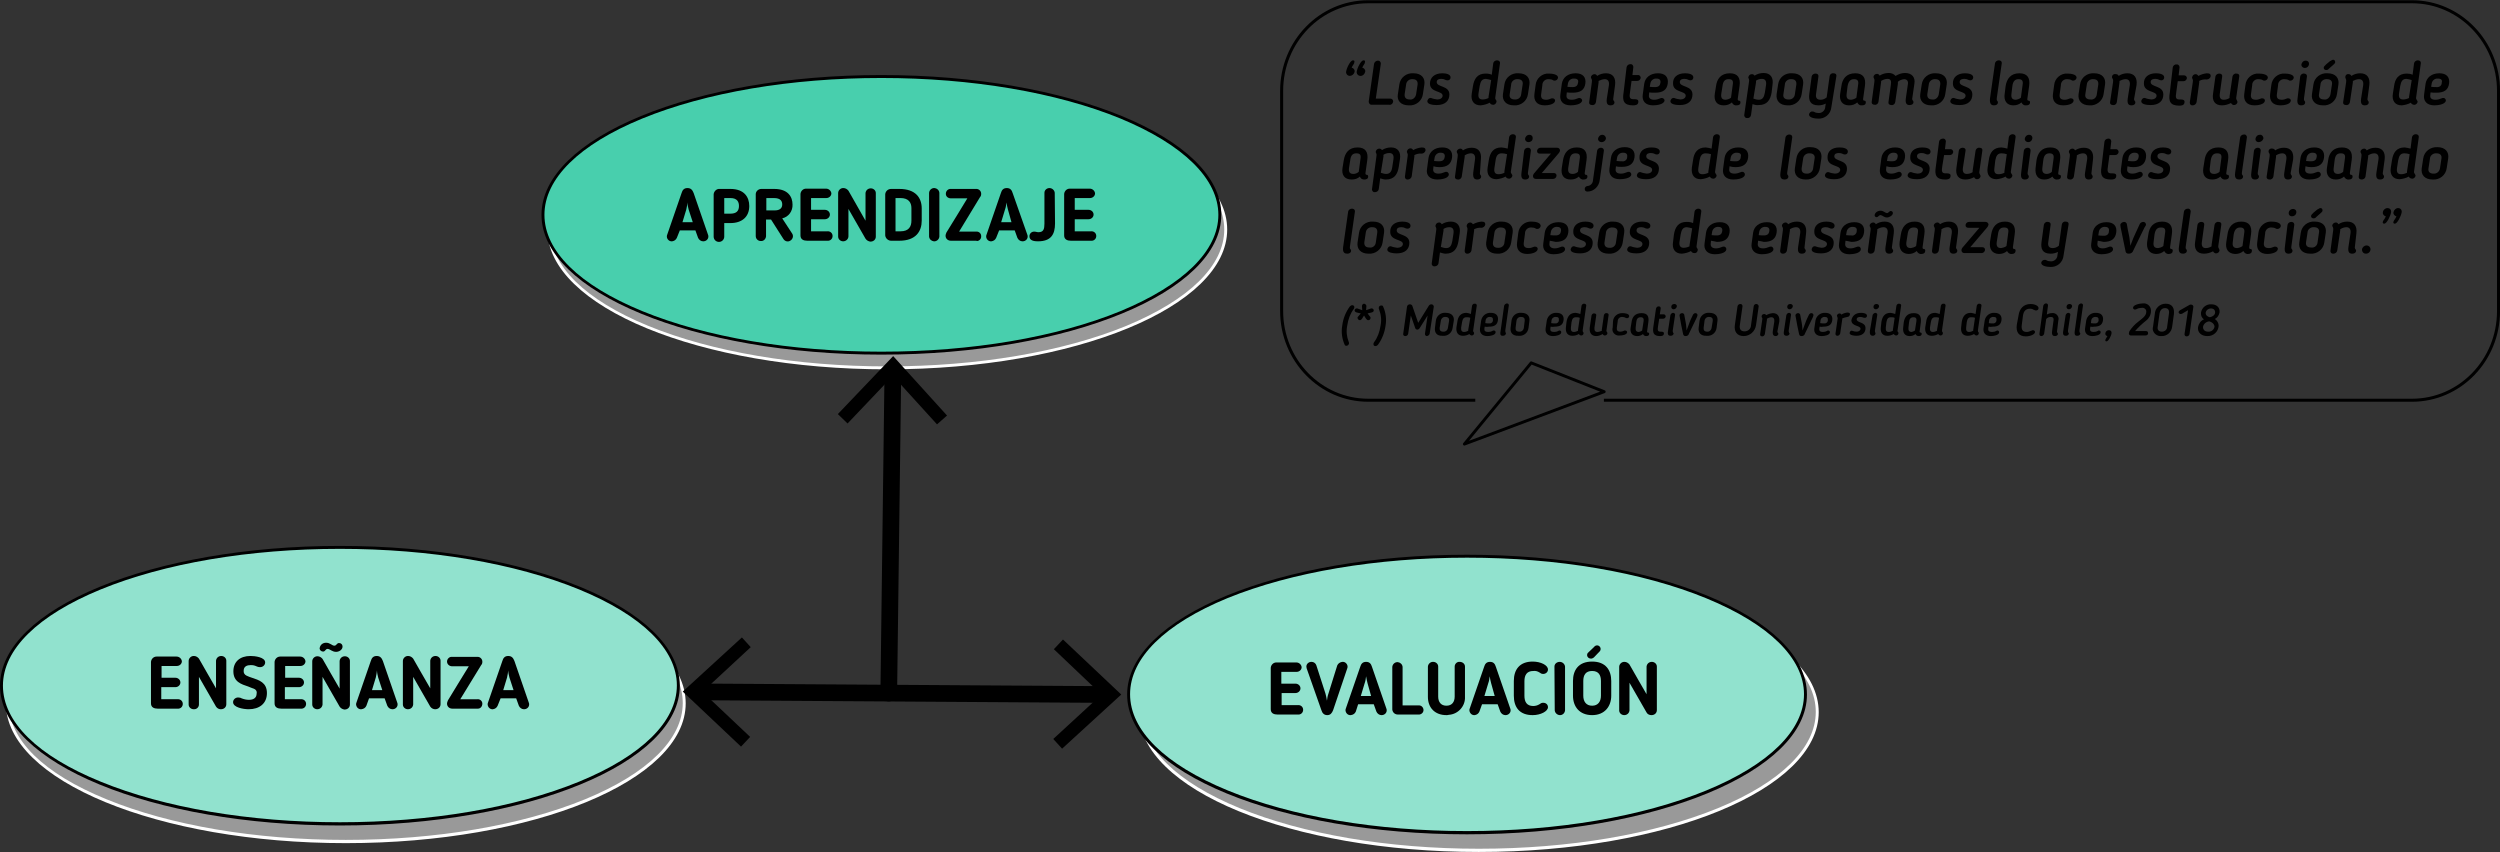 <?xml version="1.0" encoding="utf-8"?>
<!-- Generator: Adobe Illustrator 24.2.0, SVG Export Plug-In . SVG Version: 6.00 Build 0)  -->
<svg version="1.1" id="Capa_1" xmlns="http://www.w3.org/2000/svg" xmlns:xlink="http://www.w3.org/1999/xlink" x="0px" y="0px"
	 viewBox="0 0 849.5 289.5" style="enable-background:new 0 0 849.5 289.5;" xml:space="preserve">
<rect x="0" y="0" width="849.5" height="289.5" fill="#333333" stroke="none"/>
<style type="text/css">
	.st0{fill:#999999;}
	.st1{fill:#FFFFFF;}
	.st2{fill:#91E2CE;}
	.st3{fill:#48CFAD;}
	.st4{fill:none;stroke:#000000;stroke-width:5.67;stroke-linecap:round;stroke-linejoin:round;}
	.st5{fill:none;stroke:#000000;stroke-width:1.03;stroke-linejoin:round;}
	.st6{fill:none;stroke:#000000;stroke-linejoin:round;}
</style>
<g id="Capa_2_1_">
	<g id="Capa_1-2">
		<g id="Capa_2-2">
			<g id="Capa_1-2-2">
				<ellipse class="st0" cx="301.5" cy="78" rx="115" ry="47"/>
				<path class="st1" d="M301.5,31.5c30.7,0,59.6,4.9,81.3,13.8C404.2,54.2,416,65.8,416,78s-11.8,23.8-33.2,32.7
					c-21.7,8.9-50.6,13.8-81.3,13.8s-59.6-4.9-81.3-13.8C198.8,101.9,187,90.3,187,78s11.8-23.9,33.2-32.7
					C241.9,36.4,270.8,31.5,301.5,31.5 M301.5,30.5C237.7,30.5,186,51.8,186,78s51.7,47.5,115.5,47.5S417,104.2,417,78
					S365.3,30.5,301.5,30.5z"/>
				<ellipse class="st0" cx="502.5" cy="242" rx="115" ry="47"/>
				<path class="st1" d="M502.5,195.5c30.7,0,59.6,4.9,81.3,13.8c21.4,8.8,33.2,20.4,33.2,32.6s-11.8,23.9-33.2,32.7
					c-21.7,8.9-50.6,13.8-81.3,13.8s-59.6-4.9-81.3-13.8c-21.4-8.8-33.2-20.4-33.2-32.7s11.8-23.9,33.2-32.7
					C442.9,200.4,471.8,195.5,502.5,195.5 M502.5,194.5c-63.8,0-115.5,21.2-115.5,47.5s51.7,47.5,115.5,47.5S618,268.2,618,242
					S566.3,194.5,502.5,194.5z"/>
				<ellipse class="st0" cx="117.5" cy="239" rx="115" ry="47"/>
				<path class="st1" d="M117.5,192.5c30.7,0,59.6,4.9,81.3,13.8c21.4,8.8,33.2,20.4,33.2,32.6s-11.8,23.9-33.2,32.7
					c-21.7,8.9-50.6,13.8-81.3,13.8s-59.6-4.9-81.3-13.8C14.8,262.9,3,251.3,3,239s11.8-23.9,33.2-32.7
					C57.9,197.4,86.8,192.5,117.5,192.5 M117.5,191.5C53.7,191.5,2,212.8,2,239s51.7,47.5,115.5,47.5S233,265.2,233,239
					S181.3,191.5,117.5,191.5z"/>
				<ellipse class="st2" cx="115.5" cy="233" rx="115" ry="47"/>
				<path d="M115.5,186.5c30.7,0,59.6,4.9,81.3,13.8c21.4,8.8,33.2,20.4,33.2,32.6s-11.8,23.9-33.2,32.7
					c-21.7,8.9-50.6,13.8-81.3,13.8s-59.6-4.9-81.3-13.8C12.8,256.9,1,245.3,1,233s11.8-23.9,33.2-32.7
					C55.9,191.4,84.8,186.5,115.5,186.5 M115.5,185.5C51.7,185.5,0,206.8,0,233s51.7,47.5,115.5,47.5S231,259.2,231,233
					S179.3,185.5,115.5,185.5z"/>
				<ellipse class="st2" cx="498.5" cy="236" rx="115" ry="47"/>
				<path d="M498.5,189.5c30.7,0,59.6,4.9,81.3,13.8c21.4,8.8,33.2,20.4,33.2,32.6s-11.8,23.9-33.2,32.7
					c-21.7,8.9-50.6,13.8-81.3,13.8s-59.6-4.9-81.3-13.8c-21.4-8.8-33.2-20.4-33.2-32.7s11.8-23.9,33.2-32.7
					C438.9,194.4,467.8,189.5,498.5,189.5 M498.5,188.5c-63.8,0-115.5,21.2-115.5,47.5s51.7,47.5,115.5,47.5S614,262.2,614,236
					S562.3,188.5,498.5,188.5z"/>
				<ellipse class="st3" cx="299.5" cy="73" rx="115" ry="47"/>
				<path d="M299.5,26.5c30.7,0,59.6,4.9,81.3,13.8C402.2,49.2,414,60.8,414,73s-11.8,23.8-33.2,32.7c-21.7,8.9-50.6,13.8-81.3,13.8
					s-59.6-4.9-81.3-13.8C196.8,96.9,185,85.3,185,73s11.8-23.9,33.2-32.7C239.9,31.4,268.8,26.5,299.5,26.5 M299.5,25.5
					C235.7,25.5,184,46.8,184,73s51.7,47.5,115.5,47.5S415,99.2,415,73S363.3,25.5,299.5,25.5z"/>
				<line class="st4" x1="236.9" y1="235.1" x2="376.1" y2="236"/>
				<polygon points="251.8,253.7 254.9,250.4 238.7,235.1 255.1,219.9 252.1,216.6 232,235 				"/>
				<polygon points="360.9,254.4 357.9,251.1 374.3,236 358.1,220.6 361.2,217.3 381,236 				"/>
				<line class="st4" x1="303.4" y1="125.9" x2="302" y2="235.5"/>
				<polygon points="284.7,140.7 288,143.9 303.4,127.7 318.4,144.2 321.8,141.2 303.5,121 				"/>
				<g>
					<g>
						<path d="M230,80.8c-0.3,0.7-0.9,1.1-1.6,1.2c-0.9,0.1-1.7-0.6-1.8-1.5c0,0,0,0,0-0.1c0-0.2,0-0.4,0.1-0.6l4.9-14.2
							c0.3-1,0.8-1.7,2-1.7s1.7,0.7,2.1,1.7l4.9,14.2c0.1,0.2,0.1,0.4,0.1,0.6c0,0.9-0.8,1.6-1.7,1.6c0,0-0.1,0-0.1,0
							c-0.7,0-1.4-0.5-1.7-1.2l-0.9-2.5h-5.3L230,80.8z M234,71.2c-0.2-0.8-0.4-1.6-0.4-2.4c-0.1,0.8-0.2,1.6-0.4,2.4l-1.3,4.3h3.5
							L234,71.2z"/>
					</g>
					<g>
						<path d="M246.1,75.8v4.6c0,1-0.8,1.8-1.8,1.8s-1.8-0.8-1.8-1.8V66c0.1-1,1-1.9,2-1.8h3.7c4.7,0,6.4,2.8,6.4,5.8
							c0,3.7-2.5,5.8-6.4,5.8L246.1,75.8z M246.1,72.6h2.1c1.9,0,2.9-0.8,2.9-2.6c0-1.3-0.5-2.7-2.9-2.7h-2.1V72.6z"/>
					</g>
					<g>
						<path d="M265.8,74.2l3.4,5.2c0.5,0.8,0.2,1.9-0.7,2.4c-0.8,0.5-1.8,0.2-2.3-0.6l-4.2-6.6h-1.7v5.7c-0.1,0.9-0.8,1.7-1.8,1.6
							c-0.9,0-1.7-0.7-1.7-1.7V66c0-1,0.9-1.8,1.9-1.8h4.4c4.7,0,6.2,2.7,6.2,5.3C269.4,71.7,268,73.7,265.8,74.2z M263,67.3h-2.6
							v4.2h2.8c1.7,0,2.6-0.7,2.6-2C265.8,68.4,265.3,67.3,263,67.3z"/>
					</g>
					<g>
						<path d="M280.9,81.8h-6.6c-1.2,0-2.3-0.4-2.3-1.8V65.9c0.1-1,0.9-1.8,1.9-1.8h6.8c0.9,0,1.7,0.7,1.8,1.6
							c0,0.9-0.8,1.6-1.7,1.6c0,0,0,0,0,0h-5.2v4h4.7c0.9,0,1.7,0.7,1.7,1.6c0,0.9-0.8,1.6-1.7,1.6c0,0,0,0,0,0h-4.7v4.1h5.5
							c0.9-0.1,1.7,0.5,1.8,1.4c0.1,0.9-0.5,1.7-1.4,1.8C281.2,81.8,281,81.8,280.9,81.8L280.9,81.8z"/>
						<path d="M294.1,81.1L288.3,71v9.3c0,0.9-0.8,1.7-1.8,1.7c-0.9,0-1.7-0.7-1.7-1.6V65.6c0-0.9,0.8-1.7,1.7-1.7c0,0,0.1,0,0.1,0
							c0.7,0,1.3,0.4,1.7,0.9c2.2,3.8,3.5,6.1,5.8,10.2v-9.4c0.1-0.9,0.8-1.6,1.8-1.6c0.9,0,1.7,0.7,1.7,1.6v14.8
							c0,1-0.8,1.7-1.8,1.7c0,0,0,0-0.1,0C295.1,82,294.5,81.7,294.1,81.1z"/>
						<path d="M305.6,81.8h-2.8c-1,0-1.9-0.8-2-1.8V66c0.1-1,0.9-1.8,2-1.8h2.8c5.6,0,7.6,3.1,7.6,6.6V75
							C313.2,78.5,311.3,81.8,305.6,81.8z M309.7,70.7c0-1.9-1-3.4-3.7-3.4h-1.7v11.3h1.7c2.8,0,3.7-1.6,3.7-3.6L309.7,70.7z"/>
					</g>
					<g>
						<path d="M315.7,65.5c0.1-1,1-1.7,1.9-1.6c0.8,0.1,1.5,0.7,1.6,1.6v14.9c-0.1,1-1,1.7-1.9,1.6c-0.8-0.1-1.5-0.7-1.6-1.6V65.5z"
							/>
					</g>
					<g>
						<path d="M331.7,81.8h-8.6c-1,0-1.8-0.7-1.8-1.7c0,0,0,0,0,0c0-0.4,0.2-0.8,0.3-1.1c2.5-4,4.6-7.5,7.1-11.6h-5.6
							c-0.9,0-1.7-0.6-1.7-1.5c0,0,0,0,0-0.1c0-0.9,0.8-1.7,1.7-1.6c0,0,0,0,0,0h8.5c1-0.1,1.8,0.7,1.8,1.6c0,0,0,0,0,0.1
							c0,0.4-0.1,0.8-0.4,1.1l-7.1,11.7h5.8c0.9-0.1,1.7,0.6,1.7,1.5c0.1,0.9-0.6,1.7-1.5,1.7C331.9,81.8,331.8,81.8,331.7,81.8
							L331.7,81.8z"/>
					</g>
					<g>
						<path d="M338.5,80.8c-0.3,0.7-0.9,1.1-1.6,1.2c-0.9,0.1-1.7-0.6-1.8-1.5c0,0,0,0,0-0.1c0-0.2,0-0.4,0.1-0.6l4.9-14.2
							c0.3-1,0.8-1.7,2-1.7s1.7,0.7,2,1.7l5,14.2c0.1,0.2,0.1,0.4,0.1,0.6c0,0.9-0.8,1.6-1.7,1.6c0,0-0.1,0-0.1,0
							c-0.7,0-1.4-0.5-1.7-1.2l-0.9-2.5h-5.3L338.5,80.8z M342.5,71.2c-0.2-0.8-0.4-1.6-0.5-2.4c-0.1,0.8-0.2,1.6-0.5,2.4l-1.3,4.3
							h3.5L342.5,71.2z"/>
						<path d="M358.5,75.9c0,3.8-1.4,6.1-5.8,6.1c-1,0-2.9-0.1-2.9-1.7c0-0.9,0.7-1.6,1.6-1.6c0.6,0,0.9,0.2,1.5,0.2
							c1.7,0,2-1.1,2-2.9V65.5c0-0.9,0.8-1.6,1.7-1.6c0,0,0,0,0,0c0.9,0,1.7,0.7,1.8,1.6L358.5,75.9z"/>
						<path d="M370.5,81.8h-6.6c-1.2,0-2.3-0.4-2.3-1.8V65.9c0.1-1,0.9-1.8,1.9-1.8h6.8c0.9,0,1.7,0.7,1.8,1.6
							c0,0.9-0.8,1.6-1.7,1.6c0,0,0,0,0,0h-5.2v4h4.7c0.9,0,1.7,0.7,1.7,1.6c0,0.9-0.8,1.6-1.7,1.6c0,0,0,0,0,0h-4.7v4.1h5.5
							c0.9-0.1,1.7,0.5,1.8,1.4c0.1,0.9-0.5,1.7-1.4,1.8C370.8,81.8,370.7,81.8,370.5,81.8L370.5,81.8z"/>
					</g>
				</g>
				<g>
					<g>
						<path d="M60.2,240.8h-6.6c-1.2,0-2.3-0.4-2.3-1.8v-14.1c0.1-1,0.9-1.8,1.9-1.8H60c0.9,0,1.7,0.7,1.8,1.6
							c0,0.9-0.8,1.6-1.7,1.6c0,0,0,0,0,0h-5.2v4h4.7c0.9,0,1.7,0.7,1.7,1.6c0,0.9-0.8,1.6-1.7,1.6c0,0,0,0,0,0h-4.8v4.1h5.5
							c0.9-0.1,1.7,0.5,1.8,1.4s-0.5,1.7-1.4,1.8C60.4,240.8,60.3,240.8,60.2,240.8L60.2,240.8z"/>
						<path d="M73.4,240.1L67.6,230v9.4c0,0.9-0.8,1.7-1.8,1.6c-0.9,0-1.7-0.7-1.7-1.6v-14.8c0-0.9,0.8-1.7,1.7-1.7c0,0,0.1,0,0.1,0
							c0.7,0,1.3,0.4,1.7,0.9c2.2,3.9,3.5,6.1,5.8,10.1v-9.4c0.1-0.9,0.8-1.6,1.8-1.6c0.9,0,1.7,0.7,1.7,1.6v14.8
							c0,1-0.8,1.7-1.8,1.7c0,0,0,0-0.1,0C74.4,241,73.8,240.7,73.4,240.1z"/>
						<path d="M86.2,234c-0.5-0.2-1.2-0.4-1.8-0.7c-2.4-0.8-5.1-1.6-5.1-5.2c0-3.2,2.2-5.2,5.8-5.2c1.5,0,5,0.4,5,2.2
							c0,0.9-0.8,1.6-1.7,1.6c0,0-0.1,0-0.1,0c-0.4,0-0.8-0.1-1.2-0.3c-0.6-0.3-1.2-0.4-1.9-0.4c-1.2,0-2.4,0.4-2.4,1.9
							c-0.1,0.7,0.3,1.4,1,1.7c0.6,0.3,1.2,0.5,1.8,0.7c2.4,0.8,5.1,1.6,5.1,5.2s-2.6,5.5-6.2,5.5c-1.8,0-5.3-0.6-5.3-2.4
							c0-0.9,0.8-1.6,1.7-1.6c0,0,0,0,0,0c0.4,0,0.9,0.1,1.2,0.3c0.8,0.3,1.6,0.5,2.5,0.5c1.7,0,2.6-0.8,2.6-2.1
							C87.4,234.9,86.9,234.2,86.2,234z"/>
						<path d="M102.2,240.8h-6.6c-1.2,0-2.3-0.4-2.3-1.8v-14.1c0.1-1,0.9-1.8,1.9-1.8h6.8c0.9,0,1.7,0.7,1.8,1.6
							c0,0.9-0.8,1.6-1.7,1.6c0,0,0,0,0,0h-5.2v4h4.7c0.9,0,1.7,0.7,1.7,1.6c0,0.9-0.8,1.6-1.7,1.6c0,0,0,0,0,0h-4.8v4.1h5.4
							c0.9-0.1,1.7,0.5,1.8,1.4c0.1,0.9-0.5,1.7-1.4,1.8C102.4,240.8,102.3,240.8,102.2,240.8L102.2,240.8z"/>
					</g>
					<g>
						<path d="M115.4,240.1l-5.8-10.1v9.4c-0.1,0.9-0.8,1.6-1.8,1.6c-0.9,0-1.7-0.7-1.7-1.6v-14.7c0-0.9,0.8-1.7,1.7-1.7
							c0,0,0.1,0,0.1,0c0.7,0,1.3,0.4,1.7,0.9c2.2,3.9,3.5,6.1,5.8,10.1v-9.4c0.1-0.9,0.8-1.6,1.8-1.6c0.9,0,1.7,0.7,1.7,1.6v14.8
							c0,1-0.8,1.7-1.8,1.7c0,0,0,0-0.1,0C116.4,241,115.8,240.7,115.4,240.1z M114.2,221.5c-1.3,0-2-0.9-2.8-1s-0.8,0.9-1.6,0.9
							c-0.6,0-1.1-0.4-1.2-1c0.1-1.2,1-2,2.2-2c1.4,0,2,1,2.8,1s0.8-0.9,1.6-0.9c0.7,0,1.2,0.5,1.2,1.2
							C116.4,220.8,115.2,221.5,114.2,221.5z"/>
					</g>
					<g>
						<path d="M124.5,239.8c-0.3,0.7-0.9,1.1-1.7,1.2c-0.9,0.1-1.7-0.6-1.8-1.6c0,0,0,0,0,0c0-0.2,0-0.4,0.1-0.6l4.9-14.2
							c0.3-1,0.8-1.7,2-1.7s1.7,0.7,2.1,1.7l4.9,14.2c0.1,0.2,0.1,0.4,0.1,0.6c0,0.9-0.8,1.6-1.7,1.6c0,0-0.1,0-0.1,0
							c-0.7,0-1.4-0.5-1.7-1.2l-0.9-2.5h-5.3L124.5,239.8z M128.5,230.2c-0.2-0.8-0.4-1.6-0.4-2.4c-0.1,0.8-0.2,1.6-0.4,2.4
							l-1.3,4.3h3.5L128.5,230.2z"/>
					</g>
					<g>
						<path d="M146.2,240.1l-5.8-10.1v9.4c-0.1,0.9-0.8,1.6-1.8,1.6c-0.9,0-1.7-0.7-1.7-1.6v-14.8c0-0.9,0.8-1.7,1.7-1.7
							c0,0,0.1,0,0.1,0c0.7,0,1.3,0.4,1.7,0.9c2.2,3.9,3.5,6.1,5.8,10.1v-9.4c0.1-0.9,0.8-1.6,1.8-1.6c0.9,0,1.7,0.7,1.7,1.6v14.8
							c0,1-0.8,1.7-1.8,1.7c0,0,0,0-0.1,0C147.3,241,146.6,240.7,146.2,240.1z"/>
					</g>
					<g>
						<path d="M162.3,240.8h-8.6c-1,0-1.8-0.7-1.8-1.7c0,0,0,0,0,0c0-0.4,0.2-0.8,0.3-1.1c2.4-4,4.6-7.5,7.1-11.6h-5.7
							c-0.9,0-1.7-0.7-1.7-1.6c0,0,0,0,0,0c0-0.9,0.8-1.7,1.7-1.6h8.5c1-0.1,1.8,0.7,1.8,1.6c0,0,0,0,0,0.1c0,0.4-0.1,0.8-0.4,1.1
							l-7.1,11.6h5.8c0.9-0.1,1.7,0.6,1.7,1.5s-0.6,1.7-1.5,1.7C162.5,240.8,162.4,240.8,162.3,240.8L162.3,240.8z"/>
					</g>
					<g>
						<path d="M169.1,239.8c-0.3,0.7-0.9,1.1-1.6,1.2c-0.9,0.1-1.7-0.6-1.8-1.6c0,0,0,0,0,0c0-0.2,0-0.4,0.1-0.6l4.9-14.2
							c0.3-1,0.8-1.7,2-1.7s1.7,0.7,2.1,1.7l4.9,14.2c0.1,0.2,0.1,0.4,0.1,0.6c0,0.9-0.8,1.6-1.7,1.6c0,0-0.1,0-0.1,0
							c-0.7,0-1.4-0.5-1.7-1.2l-0.9-2.5h-5.3L169.1,239.8z M173.1,230.2c-0.2-0.8-0.4-1.6-0.4-2.4c-0.1,0.8-0.2,1.6-0.4,2.4
							l-1.3,4.3h3.5L173.1,230.2z"/>
					</g>
				</g>
				<g>
					<g>
						<path d="M440.7,242.8h-6.6c-1.2,0-2.3-0.4-2.3-1.8v-14.1c0.1-1,0.9-1.8,1.9-1.8h6.8c0.9,0,1.7,0.7,1.8,1.6
							c0,0.9-0.8,1.6-1.7,1.6c0,0,0,0,0,0h-5.2v4h4.8c0.9,0,1.7,0.7,1.7,1.6c0,0.9-0.8,1.6-1.7,1.6c0,0,0,0,0,0h-4.7v4.1h5.5
							c0.9-0.1,1.7,0.5,1.8,1.4s-0.5,1.7-1.4,1.8C441,242.8,440.8,242.8,440.7,242.8L440.7,242.8z"/>
					</g>
					<g>
						<path d="M454.4,226.1c0.3-0.7,1-1.1,1.7-1.2c0.9-0.1,1.7,0.6,1.8,1.5c0,0,0,0.1,0,0.1c0,0.2,0,0.4-0.1,0.6l-4.8,14.2
							c-0.4,1-0.9,1.7-2,1.7s-1.7-0.7-2-1.7l-5-14.2c0-0.2-0.1-0.4-0.1-0.6c0-0.9,0.8-1.6,1.7-1.6c0,0,0,0,0.1,0
							c0.7,0,1.4,0.5,1.6,1.2l3.1,9.6c0.2,0.8,0.4,1.6,0.5,2.4c0.1-0.8,0.2-1.6,0.5-2.4L454.4,226.1z"/>
					</g>
					<g>
						<path d="M460.7,241.8c-0.3,0.7-0.9,1.1-1.7,1.2c-0.9,0.1-1.7-0.6-1.8-1.6c0,0,0,0,0,0c0-0.2,0-0.4,0.1-0.6l4.9-14.2
							c0.3-1,0.8-1.7,2-1.7s1.7,0.7,2,1.7l4.9,14.2c0.1,0.2,0.1,0.4,0.1,0.6c0,0.9-0.8,1.6-1.7,1.6c0,0-0.1,0-0.1,0
							c-0.7,0-1.4-0.5-1.7-1.2l-0.9-2.5h-5.3L460.7,241.8z M464.7,232.2c-0.2-0.8-0.4-1.6-0.5-2.4c-0.1,0.8-0.2,1.6-0.5,2.4
							l-1.3,4.3h3.5L464.7,232.2z"/>
					</g>
					<g>
						<path d="M482.1,242.8H475c-1,0-1.8-0.7-1.9-1.7v-14.5c0.1-1,1-1.7,1.9-1.6c0.8,0.1,1.5,0.7,1.6,1.6v13.1h5.4
							c0.9-0.1,1.6,0.6,1.7,1.4c0.1,0.9-0.6,1.6-1.4,1.7C482.2,242.8,482.1,242.8,482.1,242.8L482.1,242.8z"/>
					</g>
					<g>
						<path d="M491.5,243c-4,0-6.3-2.6-6.3-6.2v-10.2c0-0.9,0.8-1.7,1.7-1.7c0,0,0,0,0.1,0c0.9,0,1.7,0.7,1.7,1.6v10.2
							c0,1.8,0.9,3.1,2.8,3.1s2.8-1.3,2.8-3.1v-10.2c0-0.9,0.8-1.7,1.7-1.6c1,0,1.8,0.7,1.8,1.6v10.2c0.2,3.2-2.3,6-5.5,6.2
							C492,243,491.7,243,491.5,243z"/>
					</g>
					<g>
						<path d="M502.7,241.8c-0.3,0.7-0.9,1.1-1.6,1.2c-0.9,0.1-1.7-0.6-1.8-1.6c0,0,0,0,0,0c0-0.2,0-0.4,0.1-0.6l4.9-14.2
							c0.3-1,0.8-1.7,2-1.7s1.7,0.7,2,1.7l4.9,14.2c0.1,0.2,0.1,0.4,0.1,0.6c0,0.9-0.8,1.6-1.7,1.6c0,0-0.1,0-0.1,0
							c-0.7,0-1.4-0.5-1.7-1.2l-0.9-2.5h-5.3L502.7,241.8z M506.7,232.2c-0.2-0.8-0.4-1.6-0.5-2.4c-0.1,0.8-0.2,1.6-0.5,2.4
							l-1.3,4.3h3.5L506.7,232.2z"/>
						<path d="M518,236.4c0,2.1,0.8,3.5,3,3.5c0.7,0,1.5-0.2,2.1-0.6l0.2-0.1c0.3-0.3,0.7-0.4,1.1-0.4c0.9,0,1.6,0.6,1.6,1.5
							c0,0,0,0,0,0c0,1.4-2.5,2.7-5.2,2.7c-4.4,0-6.4-2.6-6.4-6.6v-5c0-3.9,2-6.6,6.4-6.6c2.7,0,5.2,1.2,5.2,2.7
							c0,0.9-0.8,1.5-1.6,1.5c0,0,0,0,0,0c-0.4,0-0.8-0.1-1.1-0.4l-0.2-0.1c-0.6-0.4-1.3-0.6-2.1-0.5c-2.2,0-3,1.4-3,3.5V236.4z"/>
						<path d="M528.2,226.5c0-0.9,0.8-1.6,1.8-1.6c0.9,0,1.7,0.7,1.8,1.6v14.9c-0.1,0.9-0.8,1.6-1.7,1.6c-0.9,0-1.7-0.7-1.8-1.6
							L528.2,226.5z"/>
						<path d="M534.5,236.4v-5c0-3.6,1.8-6.6,6.5-6.6s6.5,3,6.5,6.6v5c0,3.6-2.2,6.6-6.5,6.6S534.5,240.1,534.5,236.4z M538,231.4v5
							c0,2,1,3.4,3,3.4s3-1.4,3-3.4v-5c0-2-0.8-3.4-3-3.4S538,229.4,538,231.4L538,231.4z M541.5,220l0.2-0.2c0.2-0.3,0.6-0.5,1-0.5
							c0.7,0,1.2,0.6,1.2,1.2c0,0.3-0.1,0.5-0.2,0.7l-2,2.1c-0.3,0.3-0.7,0.5-1.1,0.5c-0.7,0-1.3-0.5-1.3-1.2c0,0,0,0,0-0.1
							c0-0.2,0.1-0.4,0.2-0.6L541.5,220z"/>
						<path d="M559.5,242.1l-5.8-10.1v9.4c-0.1,0.9-0.8,1.6-1.8,1.6c-0.9,0-1.7-0.7-1.7-1.6v-14.8c0-0.9,0.8-1.7,1.7-1.7
							c0,0,0.1,0,0.1,0c0.7,0,1.3,0.4,1.7,0.9c2.2,3.9,3.5,6.1,5.8,10.1v-9.4c0.1-0.9,0.8-1.6,1.8-1.6c0.9,0,1.7,0.7,1.7,1.6v14.8
							c0,1-0.8,1.7-1.8,1.7c0,0,0,0-0.1,0C560.5,243,559.8,242.7,559.5,242.1z"/>
					</g>
				</g>
				<g>
					<g>
						<path d="M459.3,23c0.6,0.1,1.1,0.7,1,1.3c0,0,0,0,0,0.1c-0.2,0.8-0.8,1.3-1.6,1.4c-0.7,0-1.2-0.5-1.3-1.1c0-0.1,0-0.2,0-0.3
							c0.2-1.4,1.5-3.9,2.3-3.9c0.3,0,0.7,0.1,0.5,0.6C460.2,21.8,459.6,22.1,459.3,23z M462.9,23c0.6,0.1,1.1,0.7,1,1.3
							c0,0,0,0,0,0.1c-0.2,0.8-0.8,1.4-1.6,1.4c-0.7,0-1.2-0.5-1.3-1.1c0-0.1,0-0.2,0-0.3c0.2-1.4,1.5-3.9,2.3-3.9
							c0.3,0,0.7,0.1,0.5,0.6C463.8,21.8,463.2,22.1,462.9,23z"/>
					</g>
					<g>
						<path d="M472.1,35.6h-5.9c-0.5,0.1-1-0.3-1.1-0.9c0-0.1,0-0.2,0-0.3l1.8-12.7c0.1-0.6,0.7-1.1,1.3-1.1c0.6,0,1,0.4,1,1
							c0,0,0,0.1,0,0.1l-1.7,11.8h4.9c0.6,0,1,0.4,1,1C473.3,35.2,472.8,35.7,472.1,35.6z"/>
					</g>
					<g>
						<path d="M475,32l0.5-3.3c0.3-2.3,2.4-4,4.8-3.8c2.8,0,4,1.7,3.7,3.8l-0.5,3.3c-0.3,2.3-2.4,4-4.8,3.8
							C475.9,35.8,474.6,34.1,475,32z M481.2,32l0.5-3.3c0.1-1.1-0.4-1.8-1.7-1.8c-1.1-0.1-2.1,0.7-2.2,1.8c0,0,0,0,0,0l-0.5,3.3
							c-0.1,1.1,0.4,1.8,1.7,1.8C480,34,481,33.2,481.2,32C481.2,32,481.2,32,481.2,32L481.2,32z"/>
						<path d="M490.1,24.9c1.2,0,2.8,0.3,2.8,1.4c0,0.6-0.4,1-1,1c0,0,0,0-0.1,0c-0.7,0-0.9-0.5-2-0.5c-0.6,0-1.6,0.1-1.6,1.1
							c0,1.8,4.3,1.1,4.3,4.2c0,2.2-1.5,3.6-4.3,3.6c-1.2,0-3.2-0.2-3.2-1.3c0-0.3,0.4-1.3,1.3-1.1c0.7,0.3,1.4,0.4,2.1,0.5
							c1,0,1.8-0.5,1.8-1.3c0-1.7-4.3-1-4.3-4.1C485.9,26.4,487.4,24.9,490.1,24.9z"/>
					</g>
					<g>
						<path d="M506.9,25.4l0.5-3.9c0.1-0.6,0.7-1,1.3-1c0.7,0,1.1,0.5,1,1l-1.6,11.6c-0.1,0.4,0.1,0.7,0.3,1
							c0.1,0.1,0.2,0.3,0.1,0.4c0,0.6-0.6,1.2-1.2,1.1c0,0,0,0,0,0c-0.5,0-0.9-0.3-1.1-0.7c-0.9,0.5-2,0.8-3.1,0.9
							c-2.3,0-3.4-1.6-3-4l0.4-2.5c0.4-2.5,1.5-4.3,4.3-4.3C505.6,25,506.3,25.1,506.9,25.4z M506.7,27.2c-0.6-0.2-1.2-0.3-1.8-0.4
							c-1.3,0-1.8,0.8-2.1,2.4l-0.4,2.5c-0.2,1.4,0.2,2.1,1.4,2.1c0.7,0,1.4-0.2,2-0.5c0-0.1,0-0.3,0-0.4L506.7,27.2z"/>
						<path d="M510.7,32l0.5-3.3c0.3-2.4,2.5-4,4.8-3.8c2.8,0,4,1.7,3.7,3.8l-0.5,3.3c-0.3,2.3-2.4,4-4.8,3.8
							C511.7,35.8,510.4,34.1,510.7,32z M516.9,32l0.5-3.3c0.2-1.1-0.4-1.8-1.7-1.8c-1.1-0.1-2.1,0.7-2.2,1.7c0,0,0,0,0,0.1L513,32
							c-0.2,1.1,0.4,1.8,1.7,1.8C515.8,33.9,516.8,33.2,516.9,32C516.9,32,516.9,32,516.9,32z"/>
					</g>
					<g>
						<path d="M521.8,28.9c0.2-2.3,2.3-4.1,4.6-3.9c1.1,0,3.2,0.3,3,1.5c-0.1,0.5-0.6,0.9-1.1,0.9c0,0,0,0,0,0c-0.2,0-0.4,0-0.5-0.1
							c-0.4-0.3-1-0.4-1.5-0.4c-1.1-0.1-2.1,0.7-2.2,1.8c0,0.1,0,0.2,0,0.2l-0.4,3c-0.2,1.3,0.2,2,1.7,2c0.6,0,1.1-0.2,1.6-0.4
							c0.2-0.1,0.3-0.1,0.5-0.1c0.7,0,1,0.5,0.9,0.9c-0.2,1.2-2.4,1.5-3.5,1.5c-2.8,0-3.8-1.7-3.5-3.9L521.8,28.9z"/>
					</g>
					<g>
						<path d="M532.4,31.4l-0.1,1c-0.1,0.9,0.4,1.5,1.8,1.5c0.7,0,1.4-0.2,2.1-0.5c0.1-0.1,0.3-0.1,0.5-0.1c0.4,0,0.8,0.3,0.9,0.7
							c0,0.1,0,0.2,0,0.2c-0.2,1.3-2.7,1.6-3.9,1.6c-2.6,0-3.8-1.5-3.5-3.6l0.5-3.7c0.3-2.1,2-3.6,4.7-3.6c2.5,0,3.6,1.4,3.3,3.5
							s-1.6,3.1-4.3,3.1C533.7,31.5,533.1,31.5,532.4,31.4z M534.9,26.7c-1-0.1-1.9,0.6-2.1,1.6l-0.2,1.2c0.7,0.1,1.5,0.1,1.8,0.1
							c1.2,0,1.7-0.6,1.8-1.4C536.5,27.2,536,26.7,534.9,26.7z"/>
						<path d="M548.2,33.4c-0.1,0.3,0,0.7,0.2,0.9c0.1,0.1,0.2,0.3,0.2,0.5c0,0.6-0.5,1-1.3,1s-1.6-0.3-1.3-2.3l0.7-4.5
							c0.2-1.3-0.3-2.1-1.4-2.1c-0.7,0-1.5,0.3-2.1,0.6c0,0.2,0,0.3,0,0.5l-0.9,6.7c-0.1,0.6-0.6,1.1-1.3,1c-0.8,0-1.1-0.5-1-1
							l0.9-6.7c0.1-0.9,0-1-0.1-1.2c-0.1-0.2-0.2-0.3-0.2-0.5c0-0.6,0.6-1.1,1.2-1.1c0.4,0,0.7,0.2,0.9,0.6c0.9-0.6,1.9-0.9,3-0.9
							c2.4,0,3.4,1.6,3.1,4L548.2,33.4z"/>
					</g>
					<g>
						<path d="M552.7,22.9c0.1-0.7,0.7-1.1,1.3-1.1c0.5-0.1,0.9,0.3,1,0.8c0,0.1,0,0.2,0,0.3l-0.3,2.6h1.8c0.5-0.1,0.9,0.3,1,0.8
							c0,0.1,0,0.1,0,0.2c-0.1,0.6-0.6,1-1.2,1h-1.9l-0.5,3.7c-0.3,1.8-0.2,2.5,1.1,2.5h0.4c0.9,0,1.4,0.2,1.3,1
							c-0.1,1-1,1.1-1.8,1.1c-3.1,0-3.7-1.5-3.2-4.4L552.7,22.9z"/>
					</g>
					<g>
						<path d="M560.4,31.4l-0.1,1c-0.1,0.9,0.5,1.5,1.8,1.5c0.7,0,1.4-0.2,2.1-0.5c0.1-0.1,0.3-0.1,0.5-0.1c0.4,0,0.8,0.3,0.9,0.7
							c0,0.1,0,0.2,0,0.2c-0.2,1.3-2.7,1.6-3.9,1.6c-2.6,0-3.8-1.5-3.5-3.6l0.5-3.7c0.3-2.1,2-3.6,4.7-3.6c2.5,0,3.6,1.4,3.3,3.5
							s-1.6,3.1-4.3,3.1C561.6,31.5,561,31.5,560.4,31.4z M562.9,26.7c-1-0.1-1.9,0.6-2.1,1.6l-0.2,1.2c0.7,0.1,1.5,0.1,1.8,0.1
							c1.2,0,1.7-0.6,1.8-1.4C564.4,27.2,563.9,26.7,562.9,26.7z"/>
					</g>
					<g>
						<path d="M572.6,24.9c1.2,0,2.8,0.3,2.8,1.4c0,0.6-0.4,1-1,1c-0.7,0-0.9-0.5-2-0.5c-0.6,0-1.6,0.1-1.6,1.1
							c0,1.8,4.3,1.1,4.3,4.2c0,2.2-1.5,3.6-4.3,3.6c-1.2,0-3.2-0.2-3.2-1.3c0-0.3,0.4-1.3,1.3-1.1c0.7,0.3,1.4,0.4,2.1,0.5
							c1,0,1.8-0.5,1.8-1.3c0-1.7-4.3-1-4.3-4.1C568.4,26.4,569.8,24.9,572.6,24.9z"/>
					</g>
					<g>
						<path d="M582.7,31.8l0.4-2.5c0.3-2.5,1.7-4.4,4.7-4.4c2.7,0,3.7,1.6,3.3,4.3l-0.6,4.3c-0.1,0.6,0.2,0.7,0.4,0.7
							c0.3,0,0.5,0.2,0.5,0.5c0,0,0,0,0,0.1c0,0.7-0.5,1-1.3,1c-0.7,0.1-1.3-0.3-1.6-1c-0.8,0.7-1.7,1-2.8,1
							C583.3,35.8,582.3,34.2,582.7,31.8z M588.2,33.2l0.6-4.5c0.2-1.2-0.1-1.8-1.4-1.8s-1.9,0.7-2.1,2.4l-0.4,2.5
							c-0.2,1.4,0.2,2.1,1.5,2.1C587.1,33.8,587.7,33.6,588.2,33.2L588.2,33.2z"/>
						<path d="M595.5,35.4l-0.5,3.7c-0.1,0.6-0.6,1.1-1.3,1c-0.5,0.1-0.9-0.3-1-0.8c0-0.1,0-0.2,0-0.3l1.6-11.1
							c0.1-0.4,0.1-0.8-0.1-1.2c-0.1-0.2-0.2-0.4-0.1-0.5c0.1-0.6,0.6-1,1.2-1c0.4,0,0.7,0.2,0.9,0.5c0.9-0.6,2-0.9,3.1-0.9
							c2.3,0,3.4,1.6,3,4l-0.3,2.6c-0.4,2.5-1.5,4.3-4.4,4.3C596.8,35.8,596.2,35.6,595.5,35.4z M595.8,33.5
							c0.6,0.2,1.2,0.4,1.8,0.4c1.3,0,1.8-0.8,2.1-2.4l0.4-2.6c0.2-1.4-0.3-2.1-1.4-2.1c-0.7,0-1.4,0.2-2,0.6c0,0.2,0,0.4,0,0.6
							L595.8,33.5z"/>
					</g>
					<g>
						<path d="M603.7,32l0.5-3.3c0.3-2.4,2.4-4,4.8-3.8c2.8,0,4,1.7,3.7,3.8l-0.5,3.3c-0.3,2.3-2.4,4-4.8,3.8
							C604.7,35.8,603.4,34.1,603.7,32z M609.9,32l0.5-3.3c0.1-1.1-0.4-1.8-1.7-1.8c-1.1-0.1-2.1,0.7-2.2,1.7c0,0,0,0,0,0.1L606,32
							c-0.2,1.1,0.4,1.8,1.7,1.8C608.8,33.9,609.8,33.2,609.9,32C609.9,32,609.9,32,609.9,32z"/>
					</g>
					<g>
						<path d="M622.3,36.4c-0.2,2.4-2.3,4.1-4.6,3.9c-1,0-3-0.3-3-1.4c0.1-0.6,0.6-1.1,1.2-1c0.2,0,0.3,0,0.5,0.1
							c0.5,0.3,1,0.4,1.5,0.4c1.1,0.1,2.1-0.7,2.3-1.8c0-0.1,0-0.1,0-0.2l0.2-1.2c-0.8,0.4-1.6,0.6-2.5,0.6c-2.8,0-3.4-1.7-3.1-3.9
							l0.8-5.9c0.1-0.6,0.7-1,1.3-1c0.7,0,1.1,0.4,1,1l-0.8,5.9c-0.2,1.2,0.2,2,1.5,2c0.8,0,1.5-0.3,2.1-0.8l1-7.2
							c0.1-0.6,0.6-1.1,1.3-1c0.8,0,1.1,0.4,1,1L622.3,36.4z"/>
						<path d="M625.3,31.8l0.4-2.5c0.3-2.5,1.7-4.4,4.7-4.4c2.7,0,3.7,1.6,3.3,4.3l-0.6,4.3c-0.1,0.6,0.2,0.7,0.4,0.7
							c0.3,0,0.5,0.2,0.5,0.5c0,0,0,0,0,0.1c0,0.7-0.5,1-1.3,1c-0.7,0.1-1.3-0.3-1.6-1c-0.8,0.7-1.7,1-2.8,1
							C626,35.8,624.9,34.2,625.3,31.8z M630.8,33.2l0.6-4.5c0.2-1.2-0.2-1.8-1.4-1.8s-1.9,0.7-2.2,2.4l-0.3,2.5
							c-0.2,1.4,0.2,2.1,1.5,2.1C629.7,33.8,630.3,33.6,630.8,33.2L630.8,33.2z"/>
						<path d="M648.3,28.6c0.2-1-0.3-1.7-1.3-1.7c-0.8,0.1-1.6,0.4-2.1,0.9c0,0.2,0,0.5,0,0.7l-0.9,6.2c-0.1,0.6-0.6,1.1-1.3,1
							c-0.8,0-1.1-0.5-1-1l0.8-5.8c0.2-1.2,0.1-2.1-1.1-2.1c-0.8,0-1.5,0.3-2.2,0.7c0,0.1,0,0.3,0,0.4l-0.9,6.7
							c-0.1,0.6-0.6,1.1-1.3,1c-0.8,0-1.1-0.5-1-1l0.9-6.7c0.1-0.9,0-1-0.1-1.2c-0.1-0.2-0.2-0.4-0.2-0.6c0.1-0.6,0.6-1,1.2-1
							c0.4,0,0.7,0.2,0.9,0.6c0.9-0.6,2-0.9,3.1-0.9c0.9,0,1.7,0.3,2.3,1c1-0.6,2.1-1,3.2-1c2.4,0,3.6,1.5,3.2,3.7l-0.7,4.8
							c-0.1,0.3,0,0.7,0.2,0.9c0.1,0.1,0.2,0.3,0.2,0.5c0,0.6-0.5,1-1.3,1s-1.6-0.3-1.3-2.3L648.3,28.6z"/>
						<path d="M652.5,32l0.5-3.3c0.3-2.3,2.4-4,4.8-3.8c2.8,0,4,1.7,3.7,3.8L661,32c-0.3,2.3-2.4,4-4.8,3.8
							C653.5,35.8,652.2,34.1,652.5,32z M658.8,32l0.5-3.3c0.1-1.1-0.4-1.8-1.7-1.8c-1.1-0.1-2.1,0.7-2.2,1.8c0,0,0,0,0,0l-0.5,3.3
							c-0.1,1.1,0.4,1.8,1.7,1.8C657.6,34,658.6,33.2,658.8,32C658.7,32,658.7,32,658.8,32z"/>
						<path d="M667.7,24.9c1.2,0,2.8,0.3,2.8,1.4c0,0.6-0.4,1-1,1c-0.7,0-0.9-0.5-2-0.5c-0.6,0-1.6,0.1-1.6,1.1
							c0,1.8,4.3,1.1,4.3,4.2c0,2.2-1.5,3.6-4.3,3.6c-1.2,0-3.2-0.2-3.2-1.3c0-0.3,0.4-1.3,1.3-1.1c0.7,0.3,1.4,0.4,2.1,0.5
							c1,0,1.8-0.5,1.8-1.3c0-1.7-4.3-1-4.3-4.1C663.5,26.4,665,24.9,667.7,24.9z"/>
					</g>
					<g>
						<path d="M676.2,33.5l1.7-12c0.1-0.6,0.7-1,1.3-1c0.5,0,1,0.3,1,0.8c0,0.1,0,0.1,0,0.2l-1.7,11.9c0,0.4-0.1,0.6,0.2,0.9
							c0.1,0.1,0.2,0.3,0.2,0.5c0,0.6-0.5,1-1.3,1S676,35.5,676.2,33.5z"/>
						<path d="M681.2,31.8l0.3-2.5c0.4-2.5,1.7-4.4,4.7-4.4c2.7,0,3.7,1.6,3.3,4.3l-0.6,4.3c-0.1,0.6,0.2,0.7,0.4,0.7
							c0.3,0,0.5,0.2,0.5,0.5c0,0,0,0,0,0.1c0,0.7-0.5,1-1.3,1c-0.7,0.1-1.3-0.3-1.6-1c-0.8,0.7-1.7,1-2.8,1
							C681.9,35.8,680.8,34.2,681.2,31.8z M686.7,33.2l0.6-4.5c0.2-1.2-0.2-1.8-1.4-1.8s-1.9,0.7-2.1,2.4l-0.3,2.5
							c-0.2,1.4,0.2,2.1,1.5,2.1C685.6,33.8,686.2,33.6,686.7,33.2z"/>
					</g>
					<g>
						<path d="M698,28.9c0.2-2.3,2.3-4.1,4.6-3.9c1.1,0,3.2,0.3,3,1.5c-0.1,0.5-0.6,0.9-1.1,0.9c0,0,0,0,0,0c-0.2,0-0.4,0-0.5-0.1
							c-0.4-0.3-1-0.4-1.5-0.4c-1.1-0.1-2.1,0.7-2.2,1.8c0,0.1,0,0.2,0,0.2l-0.4,3c-0.2,1.3,0.2,2,1.7,2c0.6,0,1.1-0.2,1.6-0.4
							c0.2-0.1,0.3-0.1,0.5-0.1c0.7,0,1,0.5,0.9,0.9c-0.2,1.2-2.4,1.5-3.5,1.5c-2.8,0-3.8-1.7-3.5-3.9L698,28.9z"/>
					</g>
					<g>
						<path d="M706.3,32l0.5-3.3c0.3-2.3,2.4-4,4.8-3.8c2.8,0,4,1.7,3.7,3.8l-0.5,3.3c-0.3,2.3-2.5,4-4.8,3.8
							C707.3,35.8,706,34.1,706.3,32z M712.5,32l0.5-3.3c0.1-1.1-0.4-1.8-1.7-1.8c-1.1-0.1-2.1,0.7-2.2,1.8c0,0,0,0,0,0l-0.5,3.3
							c-0.2,1.1,0.4,1.8,1.7,1.8C711.4,34,712.4,33.2,712.5,32C712.5,32,712.5,32,712.5,32L712.5,32z"/>
						<path d="M725.2,33.4c-0.1,0.3,0,0.7,0.2,0.9c0.1,0.1,0.2,0.3,0.2,0.5c0,0.6-0.5,1-1.3,1s-1.6-0.3-1.3-2.3l0.7-4.5
							c0.2-1.3-0.3-2.1-1.4-2.1c-0.7,0-1.5,0.3-2.1,0.6c0,0.2,0,0.3,0,0.5l-0.9,6.7c-0.1,0.6-0.6,1.1-1.3,1c-0.8,0-1.1-0.5-1-1
							l1-6.7c0.1-0.9,0-1-0.1-1.2c-0.4-0.4-0.3-1.1,0.1-1.4c0.3-0.2,0.6-0.3,1-0.2c0.4,0,0.8,0.2,0.9,0.6c0.9-0.6,1.9-0.9,3-0.9
							c2.4,0,3.4,1.6,3.1,4L725.2,33.4z"/>
					</g>
					<g>
						<path d="M732.6,24.9c1.2,0,2.8,0.3,2.8,1.4c0,0.6-0.4,1-1,1c-0.7,0-0.9-0.5-2-0.5c-0.6,0-1.6,0.1-1.6,1.1
							c0,1.8,4.3,1.1,4.3,4.2c0,2.2-1.5,3.6-4.3,3.6c-1.2,0-3.2-0.2-3.2-1.3c0-0.3,0.4-1.3,1.3-1.1c0.7,0.3,1.4,0.4,2.1,0.5
							c1,0,1.8-0.5,1.8-1.3c0-1.7-4.3-1-4.3-4.1C728.4,26.4,729.9,24.9,732.6,24.9z"/>
					</g>
					<g>
						<path d="M738.3,22.9c0.1-0.6,0.7-1.1,1.3-1c0.5-0.1,0.9,0.3,1,0.8c0,0.1,0,0.2,0,0.3l-0.3,2.6h1.8c0.5,0,0.9,0.3,1,0.8
							c0,0.1,0,0.1,0,0.2c-0.1,0.6-0.6,1-1.2,1H740l-0.5,3.7c-0.3,1.9-0.2,2.5,1.1,2.5h0.4c0.9,0,1.4,0.2,1.3,1
							c-0.1,1-1,1.1-1.8,1.1c-3.1,0-3.7-1.5-3.2-4.4L738.3,22.9z"/>
					</g>
					<g>
						<path d="M747.3,27.5c0,0.2,0,0.3,0,0.5l-0.9,6.7c-0.1,0.6-0.7,1.1-1.3,1.1c-0.5,0.1-1-0.3-1-0.8c0-0.1,0-0.2,0-0.3l1-6.7
							c0.1-0.4,0.1-0.8-0.1-1.2c-0.1-0.2-0.2-0.4-0.1-0.6c0.1-0.6,0.6-1,1.2-1c0.4,0,0.7,0.3,0.9,0.6c0.9-0.5,1.9-0.8,2.9-0.9
							c1.1,0,1.3,0.4,1.3,1c-0.1,0.6-0.7,1.1-1.3,1.1C748.9,26.9,748,27.1,747.3,27.5z"/>
					</g>
					<g>
						<path d="M755,35.8c-2.4,0-3.4-1.6-3-4l0.8-5.8c0.1-0.6,0.7-1,1.3-1c0.7,0,1.1,0.4,1,1l-0.8,5.8c-0.2,1.3,0.2,2.1,1.3,2.1
							c0.7,0,1.4-0.2,2-0.6c0-0.2,0-0.3,0-0.5l1-6.8c0.1-0.6,0.7-1.1,1.3-1c0.8,0,1.1,0.4,1,1l-1,7c-0.1,0.4,0,0.8,0.2,1.1
							c0.1,0.2,0.2,0.4,0.2,0.6c-0.1,0.6-0.6,1-1.2,1c-0.4,0-0.8-0.3-1-0.7C757.1,35.5,756.1,35.8,755,35.8z"/>
					</g>
					<g>
						<path d="M763,28.9c0.2-2.3,2.3-4.1,4.6-3.9c1.1,0,3.2,0.3,3,1.5c-0.1,0.5-0.6,0.9-1.1,0.9c0,0,0,0,0,0c-0.2,0-0.4,0-0.5-0.1
							c-0.4-0.3-1-0.4-1.5-0.4c-1.1-0.1-2.1,0.7-2.2,1.8c0,0.1,0,0.2,0,0.2l-0.4,3c-0.2,1.3,0.2,2,1.7,2c0.6,0,1.1-0.2,1.6-0.4
							c0.2-0.1,0.3-0.1,0.5-0.1c0.7,0,1,0.5,0.9,0.9c-0.2,1.2-2.4,1.5-3.5,1.5c-2.8,0-3.8-1.7-3.5-3.9L763,28.9z"/>
					</g>
					<g>
						<path d="M771.8,28.9c0.2-2.3,2.3-4.1,4.6-3.9c1.1,0,3.2,0.3,3,1.5c-0.1,0.5-0.6,0.9-1.1,0.9c0,0,0,0,0,0c-0.2,0-0.4,0-0.5-0.1
							c-0.4-0.3-1-0.4-1.5-0.4c-1.1-0.1-2.1,0.7-2.2,1.8c0,0.1,0,0.2,0,0.2l-0.4,3c-0.2,1.3,0.2,2,1.7,2c0.6,0,1.1-0.2,1.6-0.4
							c0.2-0.1,0.3-0.1,0.5-0.1c0.7,0,1,0.5,0.9,0.9c-0.2,1.2-2.4,1.5-3.5,1.5c-2.8,0-3.8-1.7-3.5-3.9L771.8,28.9z"/>
						<path d="M781.6,26c0.1-0.6,0.7-1.1,1.3-1c0.5,0,1,0.3,1,0.8c0,0.1,0,0.1,0,0.2l-1,7.4c0,0.4-0.1,0.6,0.2,0.9
							c0.1,0.1,0.2,0.3,0.2,0.5c0,0.6-0.5,1-1.3,1s-1.6-0.3-1.3-2.3L781.6,26z M783.2,23.1c-0.6,0-1.1-0.4-1.2-1c0,0,0-0.1,0-0.1
							c0.1-0.8,0.7-1.4,1.5-1.4c0.6,0,1.1,0.4,1.1,1c0,0.1,0,0.1,0,0.2C784.5,22.6,783.9,23.1,783.2,23.1L783.2,23.1z"/>
						<path d="M785.6,32l0.5-3.3c0.3-2.3,2.4-4,4.8-3.8c2.8,0,4,1.7,3.7,3.8l-0.5,3.3c-0.3,2.3-2.4,4-4.8,3.8
							C786.6,35.8,785.3,34.1,785.6,32z M791.9,32l0.5-3.3c0.2-1.1-0.4-1.8-1.7-1.8c-1.1-0.1-2.1,0.7-2.2,1.7c0,0,0,0,0,0.1
							l-0.5,3.3c-0.2,1.1,0.4,1.8,1.7,1.8C790.7,34,791.7,33.2,791.9,32C791.9,32.1,791.9,32,791.9,32z M792.1,20.6
							c0.2-0.2,0.5-0.3,0.7-0.3c0.4,0,0.7,0.3,0.7,0.8c0,0.3-0.2,0.5-0.4,0.7l-1.8,1.6c-0.2,0.3-0.5,0.4-0.9,0.4
							c-0.4,0-0.8-0.3-0.8-0.7c0,0,0,0,0-0.1c0-0.6,1.4-1.6,2.1-2.2L792.1,20.6z"/>
						<path d="M804.5,33.4c-0.1,0.3,0,0.7,0.2,0.9c0.1,0.1,0.2,0.3,0.2,0.5c0,0.6-0.5,1-1.3,1s-1.6-0.3-1.3-2.3l0.7-4.5
							c0.2-1.3-0.3-2.1-1.4-2.1c-0.7,0-1.5,0.3-2.1,0.6c0,0.2,0,0.3,0,0.5l-1,6.7c-0.1,0.6-0.6,1.1-1.3,1c-0.8,0-1.1-0.5-1-1l1-6.7
							c0.1-0.9,0-1-0.1-1.2c-0.3-0.5-0.2-1.2,0.3-1.5c0.2-0.1,0.5-0.2,0.7-0.1c0.4,0,0.7,0.2,0.9,0.6c0.9-0.6,1.9-0.9,3-0.9
							c2.4,0,3.4,1.6,3.1,4L804.5,33.4z"/>
					</g>
					<g>
						<path d="M819.8,25.4l0.5-3.9c0.1-0.6,0.7-1,1.3-1c0.7,0,1.1,0.5,1,1L821,33.1c-0.1,0.4,0.1,0.7,0.3,1c0.1,0.1,0.2,0.3,0.2,0.4
							c0,0.6-0.6,1.2-1.2,1.1c0,0,0,0,0,0c-0.5,0-0.9-0.3-1.1-0.7c-0.9,0.5-2,0.8-3.1,0.9c-2.3,0-3.4-1.6-3-4l0.4-2.5
							c0.3-2.5,1.5-4.3,4.3-4.3C818.5,25,819.2,25.1,819.8,25.4z M819.5,27.2c-0.6-0.2-1.2-0.3-1.8-0.4c-1.3,0-1.8,0.8-2.1,2.4
							l-0.4,2.5c-0.2,1.4,0.2,2.1,1.4,2.1c0.7,0,1.4-0.2,2-0.5c0-0.1,0-0.3,0-0.4L819.5,27.2z"/>
						<path d="M825.9,31.4l-0.1,1c-0.1,0.9,0.4,1.5,1.8,1.5c0.7,0,1.4-0.2,2.1-0.5c0.1-0.1,0.3-0.1,0.5-0.1c0.4-0.1,0.8,0.3,0.9,0.7
							c0,0.1,0,0.2,0,0.2c-0.2,1.3-2.7,1.6-3.9,1.6c-2.6,0-3.8-1.5-3.5-3.6l0.5-3.7c0.3-2.1,2-3.6,4.7-3.6c2.5,0,3.6,1.4,3.3,3.5
							s-1.6,3.1-4.3,3.1C827.1,31.5,826.5,31.5,825.9,31.4z M828.4,26.7c-1-0.1-1.9,0.6-2.1,1.6l-0.2,1.2c0.7,0.1,1.5,0.1,1.8,0.1
							c0.9,0.1,1.7-0.4,1.8-1.3c0-0.1,0-0.1,0-0.2C830,27.2,829.5,26.7,828.4,26.7z"/>
					</g>
					<g>
						<path d="M456.2,57l0.4-2.5c0.4-2.5,1.7-4.4,4.7-4.4c2.7,0,3.7,1.6,3.3,4.3l-0.6,4.3c-0.1,0.6,0.2,0.7,0.4,0.7
							c0.3,0,0.5,0.2,0.5,0.5c0,0,0,0,0,0.1c0,0.7-0.5,1-1.3,1c-0.7,0-1.3-0.3-1.5-1c-0.8,0.7-1.7,1-2.8,1
							C456.8,61,455.8,59.4,456.2,57z M461.7,58.4l0.6-4.5c0.2-1.2-0.1-1.8-1.4-1.8s-1.9,0.7-2.1,2.4l-0.4,2.5
							c-0.2,1.4,0.2,2.1,1.5,2.1C460.6,59.1,461.2,58.8,461.7,58.4L461.7,58.4z"/>
						<path d="M469,60.6l-0.5,3.7c-0.1,0.6-0.7,1-1.3,1c-0.5,0.1-0.9-0.3-1-0.8c0-0.1,0-0.2,0-0.2l1.5-11.1c0.1-0.4,0.1-0.8-0.1-1.2
							c-0.1-0.2-0.2-0.4-0.1-0.5c0.1-0.6,0.6-1,1.2-1c0.4,0,0.7,0.2,0.9,0.5c0.9-0.6,2-0.9,3.1-0.9c2.3,0,3.4,1.6,3,4l-0.4,2.6
							c-0.4,2.5-1.5,4.3-4.4,4.3C470.3,61,469.6,60.8,469,60.6z M469.2,58.7c0.6,0.2,1.2,0.4,1.8,0.4c1.3,0,1.9-0.8,2.1-2.4l0.4-2.6
							c0.2-1.4-0.3-2.1-1.4-2.1c-0.7,0-1.4,0.2-2,0.6c0,0.2,0,0.4,0,0.6L469.2,58.7z"/>
					</g>
					<g>
						<path d="M480.6,52.7c0,0.2,0,0.3,0,0.5l-0.9,6.7c-0.1,0.6-0.7,1.1-1.3,1.1c-0.5,0.1-1-0.3-1-0.8c0-0.1,0-0.2,0-0.3l0.9-6.7
							c0.1-0.4,0.1-0.8-0.1-1.2c-0.1-0.2-0.2-0.4-0.1-0.6c0.1-0.6,0.6-1,1.2-1c0.4,0,0.7,0.3,0.9,0.6c0.9-0.5,1.9-0.8,2.9-0.9
							c1.1,0,1.3,0.4,1.3,1c-0.1,0.6-0.7,1.1-1.3,1.1C482.2,52.1,481.4,52.3,480.6,52.7z"/>
					</g>
					<g>
						<path d="M487.1,56.5l-0.1,1c-0.1,0.9,0.5,1.5,1.8,1.5c0.7,0,1.4-0.2,2.1-0.5c0.1-0.1,0.3-0.1,0.5-0.1c0.4-0.1,0.8,0.3,0.9,0.7
							c0,0.1,0,0.2,0,0.3c-0.2,1.3-2.7,1.6-3.9,1.6c-2.6,0-3.9-1.5-3.5-3.6l0.5-3.7c0.3-2.1,2-3.6,4.7-3.6c2.5,0,3.6,1.4,3.3,3.5
							s-1.6,3.2-4.3,3.2C488.3,56.8,487.7,56.7,487.1,56.5z M489.6,51.9c-1-0.1-1.9,0.6-2.1,1.6l-0.2,1.2c0.7,0.1,1.5,0.1,1.8,0.1
							c1.2,0,1.7-0.6,1.8-1.4C491.1,52.4,490.6,51.9,489.6,51.9z"/>
						<path d="M502.9,58.6c-0.1,0.3,0,0.7,0.2,0.9c0.1,0.1,0.2,0.3,0.2,0.5c0,0.6-0.5,1-1.3,1s-1.6-0.3-1.4-2.3l0.6-4.5
							c0.2-1.3-0.3-2.1-1.4-2.1c-0.7,0-1.5,0.3-2.1,0.7c0,0.2,0,0.3,0,0.5l-1,6.7c-0.1,0.6-0.7,1.1-1.3,1c-0.8,0-1.1-0.5-1-1
							l0.9-6.7c0.1-0.9,0-1-0.1-1.2c-0.1-0.2-0.2-0.3-0.2-0.5c0-0.6,0.6-1.1,1.2-1.1c0.4,0,0.7,0.2,0.9,0.6c0.9-0.6,1.9-0.9,3-0.9
							c2.4,0,3.4,1.6,3.1,4L502.9,58.6z"/>
						<path d="M512.3,50.5l0.5-3.9c0.1-0.6,0.7-1,1.3-1c0.7,0,1.1,0.5,1,1l-1.7,11.6c-0.1,0.4,0.1,0.7,0.3,1
							c0.1,0.1,0.2,0.3,0.2,0.4c0,0.6-0.6,1.2-1.2,1.1c0,0,0,0,0,0c-0.5,0-0.9-0.3-1.1-0.7c-0.9,0.5-2,0.8-3.1,0.9
							c-2.3,0-3.4-1.6-3-4l0.4-2.5c0.4-2.5,1.5-4.3,4.3-4.3C511,50.2,511.7,50.3,512.3,50.5z M512.1,52.4c-0.6-0.2-1.2-0.3-1.8-0.3
							c-1.3,0-1.9,0.8-2.1,2.4l-0.4,2.6c-0.2,1.4,0.2,2.1,1.4,2.1c0.7,0,1.4-0.2,2-0.5c0-0.1,0-0.3,0-0.5L512.1,52.4z"/>
					</g>
					<g>
						<path d="M517.9,51.2c0.1-0.6,0.7-1,1.3-1c0.5,0,1,0.3,1,0.9c0,0,0,0.1,0,0.1l-1,7.4c0,0.4-0.1,0.6,0.2,0.9
							c0.1,0.1,0.2,0.3,0.2,0.5c0,0.6-0.5,1-1.3,1s-1.6-0.3-1.3-2.3L517.9,51.2z M519.4,48.3c-0.6,0-1.1-0.4-1.2-1c0,0,0,0,0-0.1
							c0.1-0.8,0.7-1.4,1.5-1.4c0.6,0,1.1,0.4,1.1,1c0,0.1,0,0.2,0,0.2C520.8,47.8,520.1,48.3,519.4,48.3z"/>
					</g>
					<g>
						<path d="M529.7,52l-5.8,6.8h4.1c0.5,0,0.9,0.3,0.9,0.8c0,0.1,0,0.1,0,0.2c-0.1,0.6-0.6,1-1.2,1h-5.8c-0.6,0-1-0.4-1-1
							c0,0,0-0.1,0-0.1c0-0.2,0.2-0.5,0.3-0.7l5.8-6.8h-3.8c-0.5,0-0.9-0.3-0.9-0.8c0-0.1,0-0.1,0-0.2c0.1-0.6,0.6-1,1.2-1h5.6
							c0.6,0,1,0.4,1,1C530,51.5,529.9,51.8,529.7,52z"/>
					</g>
					<g>
						<path d="M530.7,57l0.4-2.5c0.4-2.5,1.7-4.4,4.7-4.4c2.7,0,3.7,1.6,3.3,4.3l-0.6,4.3c-0.1,0.6,0.2,0.7,0.4,0.7
							c0.3,0,0.5,0.2,0.5,0.5c0,0,0,0,0,0.1c0,0.7-0.5,1-1.3,1c-0.7,0.1-1.3-0.4-1.6-1c-0.8,0.7-1.7,1-2.8,1
							C531.3,61,530.3,59.4,530.7,57z M536.2,58.4l0.6-4.5c0.2-1.2-0.1-1.8-1.4-1.8s-1.9,0.7-2.1,2.4l-0.4,2.5
							c-0.2,1.4,0.2,2.1,1.5,2.1C535.1,59.1,535.7,58.8,536.2,58.4L536.2,58.4z"/>
						<path d="M543.6,61.1c-0.2,2.2-2,4-4.2,4c-0.5,0-0.9-0.3-0.9-0.8c0,0,0-0.1,0-0.1c0-0.7,0.6-1,1-1c1-0.1,1.8-1,1.8-2l1.4-10
							c0.1-0.6,0.7-1,1.3-1c0.5,0,1,0.3,1,0.9c0,0,0,0.1,0,0.1L543.6,61.1z M544.2,48.3c-0.6,0-1.1-0.4-1.2-1c0,0,0,0,0-0.1
							c0.1-0.8,0.7-1.4,1.5-1.4c0.6,0,1.1,0.5,1.2,1.1c0,0,0,0,0,0C545.7,47.7,545,48.3,544.2,48.3z"/>
					</g>
					<g>
						<path d="M549.1,56.5l-0.1,1c-0.1,0.9,0.4,1.5,1.8,1.5c0.7,0,1.4-0.2,2.1-0.5c0.1-0.1,0.3-0.1,0.5-0.1c0.4-0.1,0.8,0.3,0.9,0.7
							c0,0.1,0,0.2,0,0.3c-0.2,1.2-2.7,1.5-3.9,1.5c-2.6,0-3.8-1.5-3.5-3.6l0.5-3.7c0.3-2.1,2-3.6,4.7-3.6c2.5,0,3.6,1.4,3.3,3.5
							s-1.6,3.2-4.3,3.2C550.3,56.7,549.7,56.7,549.1,56.5z M551.6,51.9c-1-0.1-1.9,0.6-2.1,1.6l-0.2,1.2c0.7,0.1,1.5,0.1,1.8,0.1
							c0.8,0.2,1.7-0.4,1.8-1.2c0-0.1,0-0.1,0-0.2C553.1,52.4,552.6,51.9,551.6,51.9z"/>
					</g>
					<g>
						<path d="M561.2,50.1c1.2,0,2.8,0.3,2.8,1.4c0,0.6-0.4,1-1,1c-0.7,0-0.9-0.5-2-0.5c-0.6,0-1.6,0.1-1.6,1.1
							c0,1.8,4.3,1.1,4.3,4.2c0,2.2-1.5,3.6-4.3,3.6c-1.2,0-3.2-0.2-3.2-1.3c0-0.3,0.4-1.3,1.3-1.1c0.7,0.3,1.4,0.4,2.1,0.5
							c1,0,1.8-0.5,1.8-1.3c0-1.7-4.3-1-4.3-4.1C557,51.5,558.5,50.1,561.2,50.1z"/>
					</g>
					<g>
						<path d="M581.6,50.5l0.5-3.9c0.1-0.6,0.7-1,1.3-1c0.7,0,1.1,0.5,1,1l-1.6,11.6c-0.1,0.4,0.1,0.7,0.3,1
							c0.1,0.1,0.2,0.3,0.2,0.4c0,0.6-0.6,1.2-1.2,1.1c0,0,0,0,0,0c-0.5,0-0.9-0.3-1.1-0.7c-0.9,0.5-2,0.8-3.1,0.9
							c-2.3,0-3.3-1.6-3-4l0.4-2.5c0.3-2.5,1.5-4.3,4.3-4.3C580.3,50.2,581,50.3,581.6,50.5z M581.4,52.4c-0.6-0.2-1.2-0.3-1.8-0.3
							c-1.3,0-1.8,0.8-2.1,2.4l-0.4,2.6c-0.2,1.4,0.2,2.1,1.4,2.1c0.7,0,1.4-0.2,2-0.5c0-0.1,0-0.3,0-0.5L581.4,52.4z"/>
						<path d="M587.7,56.5l-0.1,1c-0.1,0.9,0.4,1.5,1.8,1.5c0.7,0,1.4-0.2,2.1-0.5c0.1-0.1,0.3-0.1,0.5-0.1c0.4-0.1,0.8,0.3,0.9,0.7
							c0,0.1,0,0.2,0,0.3c-0.2,1.3-2.7,1.6-3.9,1.6c-2.6,0-3.8-1.5-3.5-3.6l0.5-3.7c0.3-2.1,2-3.6,4.7-3.6c2.5,0,3.6,1.4,3.3,3.5
							s-1.6,3.2-4.3,3.2C589,56.8,588.3,56.7,587.7,56.5z M590.2,51.9c-1-0.1-1.9,0.6-2.1,1.6l-0.2,1.2c0.7,0.1,1.5,0.1,1.8,0.1
							c0.9,0.1,1.7-0.4,1.8-1.3c0-0.1,0-0.1,0-0.2C591.8,52.4,591.3,51.9,590.2,51.9z"/>
					</g>
					<g>
						<path d="M605,58.7l1.7-12c0.1-0.6,0.7-1,1.3-1c0.5,0,1,0.3,1,0.8c0,0.1,0,0.1,0,0.2l-1.7,11.9c0,0.4-0.1,0.6,0.2,0.9
							c0.1,0.1,0.2,0.3,0.2,0.5c0,0.6-0.5,1-1.3,1S604.7,60.7,605,58.7z"/>
						<path d="M609.9,57.2l0.5-3.3c0.3-2.4,2.4-4.1,4.8-3.9c2.8,0,4,1.7,3.7,3.8l-0.5,3.3c-0.3,2.3-2.4,4-4.8,3.9
							C610.8,61,609.6,59.3,609.9,57.2z M616.1,57.2l0.5-3.3c0.2-1.1-0.4-1.8-1.7-1.8c-1.1-0.1-2.1,0.7-2.2,1.8c0,0,0,0,0,0
							l-0.5,3.3c-0.1,1.1,0.4,1.8,1.7,1.8C615,59.1,616,58.3,616.1,57.2C616.1,57.2,616.1,57.2,616.1,57.2z"/>
						<path d="M625.1,50.1c1.2,0,2.8,0.3,2.8,1.4c0,0.6-0.4,1-1,1c-0.7,0-0.9-0.5-2-0.5c-0.6,0-1.6,0.1-1.6,1.1
							c0,1.8,4.3,1.1,4.3,4.2c0,2.2-1.5,3.6-4.3,3.6c-1.2,0-3.2-0.2-3.2-1.3c0-0.3,0.4-1.3,1.3-1.1c0.7,0.3,1.4,0.4,2.1,0.5
							c1,0,1.8-0.5,1.8-1.3c0-1.7-4.3-1-4.3-4.1C620.9,51.5,622.3,50.1,625.1,50.1z"/>
					</g>
					<g>
						<path d="M641,56.5l-0.1,1c-0.1,0.9,0.5,1.5,1.8,1.5c0.7,0,1.4-0.2,2.1-0.5c0.1-0.1,0.3-0.1,0.5-0.1c0.4-0.1,0.8,0.3,0.9,0.7
							c0,0.1,0,0.2,0,0.3c-0.2,1.3-2.7,1.6-3.9,1.6c-2.6,0-3.8-1.5-3.5-3.6l0.5-3.7c0.3-2.1,2-3.6,4.7-3.6c2.5,0,3.6,1.4,3.3,3.5
							s-1.6,3.2-4.3,3.2C642.2,56.8,641.6,56.7,641,56.5z M643.5,51.9c-1-0.1-1.9,0.6-2.1,1.6l-0.2,1.2c0.7,0.1,1.5,0.1,1.8,0.1
							c1.2,0,1.7-0.6,1.8-1.4C645,52.4,644.5,51.9,643.5,51.9L643.5,51.9z"/>
					</g>
					<g>
						<path d="M653.2,50.1c1.2,0,2.8,0.3,2.8,1.4c0,0.6-0.4,1-1,1c-0.7,0-0.9-0.5-2-0.5c-0.6,0-1.6,0.1-1.6,1.1
							c0,1.8,4.3,1.1,4.3,4.2c0,2.2-1.5,3.6-4.3,3.6c-1.2,0-3.2-0.2-3.2-1.3c0-0.3,0.4-1.3,1.3-1.1c0.7,0.3,1.4,0.4,2.1,0.5
							c1,0,1.8-0.5,1.8-1.3c0-1.7-4.3-1-4.3-4.1C649,51.5,650.5,50.1,653.2,50.1z"/>
					</g>
					<g>
						<path d="M658.9,48.1c0.1-0.6,0.7-1,1.3-1c0.5-0.1,0.9,0.3,1,0.8c0,0.1,0,0.2,0,0.2l-0.3,2.6h1.8c0.5-0.1,0.9,0.3,1,0.8
							c0,0.1,0,0.1,0,0.2c-0.1,0.6-0.6,1-1.2,1h-1.9l-0.6,3.7c-0.3,1.8-0.2,2.5,1.1,2.5h0.4c0.9,0,1.4,0.2,1.3,1
							c-0.1,1-1,1.1-1.8,1.1c-3.1,0-3.7-1.5-3.2-4.4L658.9,48.1z"/>
					</g>
					<g>
						<path d="M667.8,61c-2.4,0-3.4-1.6-3-4l0.8-5.8c0.1-0.6,0.7-1,1.3-1c0.7,0,1.1,0.4,1,1L667,57c-0.2,1.3,0.2,2.1,1.3,2.1
							c0.7,0,1.4-0.2,2-0.6c0-0.2,0-0.3,0-0.5l1-6.8c0.1-0.6,0.7-1.1,1.3-1c0.8,0,1.1,0.4,1,1l-1,7c-0.1,0.4,0,0.8,0.2,1.1
							c0.1,0.2,0.2,0.4,0.2,0.6c-0.1,0.6-0.6,1-1.2,1c-0.5,0-0.8-0.3-1-0.7C669.9,60.7,668.9,61,667.8,61z"/>
						<path d="M682.1,50.5l0.5-3.9c0.1-0.6,0.7-1,1.3-1c0.7,0,1.1,0.5,1,1l-1.6,11.6c-0.1,0.4,0.1,0.7,0.3,1
							c0.1,0.1,0.2,0.3,0.2,0.4c0,0.6-0.6,1.2-1.2,1.1c0,0,0,0,0,0c-0.5,0-0.9-0.3-1.1-0.7c-0.9,0.5-2,0.8-3.1,0.9
							c-2.3,0-3.4-1.6-3-4l0.4-2.5c0.3-2.5,1.5-4.3,4.3-4.3C680.8,50.2,681.5,50.3,682.1,50.5z M681.9,52.4
							c-0.6-0.2-1.2-0.3-1.8-0.3c-1.3,0-1.8,0.8-2.1,2.4l-0.3,2.6c-0.2,1.4,0.2,2.1,1.4,2.1c0.7,0,1.4-0.2,2-0.5c0-0.1,0-0.3,0-0.5
							L681.9,52.4z"/>
						<path d="M687.7,51.2c0.1-0.6,0.7-1,1.3-1c0.5,0,1,0.3,1,0.9c0,0,0,0.1,0,0.1l-1,7.4c0,0.4-0.1,0.6,0.2,0.9
							c0.1,0.1,0.2,0.3,0.2,0.5c0,0.6-0.5,1-1.3,1s-1.6-0.3-1.3-2.3L687.7,51.2z M689.2,48.3c-0.6,0-1.1-0.4-1.2-1c0,0,0-0.1,0-0.1
							c0.1-0.8,0.7-1.4,1.5-1.4c0.6,0,1.1,0.4,1.1,1c0,0.1,0,0.2,0,0.2C690.5,47.8,689.9,48.3,689.2,48.3z"/>
						<path d="M691.7,57l0.3-2.5c0.4-2.5,1.7-4.4,4.7-4.4c2.7,0,3.7,1.6,3.3,4.3l-0.6,4.3c-0.1,0.6,0.2,0.7,0.4,0.7
							c0.3,0,0.5,0.2,0.5,0.5c0,0,0,0,0,0.1c0,0.7-0.5,1-1.3,1c-0.7,0.1-1.3-0.4-1.6-1c-0.8,0.7-1.7,1-2.8,1
							C692.4,61,691.4,59.4,691.7,57z M697.2,58.4l0.6-4.5c0.2-1.2-0.2-1.8-1.4-1.8s-1.9,0.7-2.1,2.4L694,57
							c-0.2,1.4,0.3,2.1,1.5,2.1C696.1,59.1,696.8,58.8,697.2,58.4L697.2,58.4z"/>
						<path d="M710.7,58.6c-0.1,0.3,0,0.7,0.2,0.9c0.1,0.1,0.2,0.3,0.2,0.5c0,0.6-0.5,1-1.3,1s-1.6-0.3-1.3-2.3l0.7-4.5
							c0.2-1.3-0.3-2.1-1.4-2.1c-0.7,0-1.5,0.3-2.1,0.7c0,0.2,0,0.3,0,0.5l-1,6.7c-0.1,0.6-0.7,1.1-1.3,1c-0.8,0-1.1-0.5-1-1
							l0.9-6.7c0.1-0.9,0-1-0.1-1.2c-0.1-0.2-0.2-0.3-0.2-0.5c0-0.6,0.6-1.1,1.2-1.1c0.4,0,0.7,0.2,0.9,0.6c0.9-0.6,1.9-0.9,3-0.9
							c2.4,0,3.4,1.6,3.1,4L710.7,58.6z"/>
					</g>
					<g>
						<path d="M715.1,48.1c0.1-0.6,0.7-1,1.3-1c0.5-0.1,0.9,0.3,1,0.8c0,0.1,0,0.2,0,0.2l-0.3,2.6h1.8c0.5-0.1,0.9,0.3,1,0.8
							c0,0.1,0,0.1,0,0.2c-0.1,0.6-0.6,1-1.2,1h-1.9l-0.5,3.7c-0.3,1.8-0.2,2.5,1.1,2.5h0.4c0.9,0,1.4,0.2,1.3,1
							c-0.1,1-1,1.1-1.8,1.1c-3.1,0-3.7-1.5-3.2-4.4L715.1,48.1z"/>
					</g>
					<g>
						<path d="M722.9,56.5l-0.1,1c-0.1,0.9,0.5,1.5,1.8,1.5c0.7,0,1.4-0.2,2.1-0.5c0.1-0.1,0.3-0.1,0.5-0.1c0.4-0.1,0.8,0.3,0.9,0.7
							c0,0.1,0,0.2,0,0.3c-0.2,1.3-2.7,1.6-3.9,1.6c-2.6,0-3.8-1.5-3.5-3.6l0.5-3.7c0.3-2.1,2-3.6,4.7-3.6c2.5,0,3.6,1.4,3.3,3.5
							s-1.6,3.2-4.3,3.2C724.1,56.8,723.5,56.7,722.9,56.5z M725.4,51.9c-1-0.1-1.9,0.6-2.1,1.6l-0.2,1.2c0.7,0.1,1.5,0.1,1.8,0.1
							c1.2,0,1.7-0.6,1.8-1.4C726.9,52.4,726.4,51.9,725.4,51.9z"/>
					</g>
					<g>
						<path d="M735,50.1c1.2,0,2.8,0.3,2.8,1.4c0,0.6-0.4,1-1,1c0,0,0,0-0.1,0c-0.7,0-0.9-0.5-2-0.5c-0.6,0-1.6,0.1-1.6,1.1
							c0,1.8,4.3,1.1,4.3,4.2c0,2.2-1.5,3.6-4.3,3.6c-1.2,0-3.2-0.2-3.2-1.3c0-0.3,0.4-1.3,1.3-1.1c0.7,0.3,1.4,0.4,2.1,0.5
							c1,0,1.8-0.5,1.8-1.3c0-1.7-4.3-1-4.3-4.1C730.8,51.5,732.3,50.1,735,50.1z"/>
					</g>
					<g>
						<path d="M748.7,57l0.4-2.5c0.3-2.5,1.7-4.4,4.7-4.4c2.7,0,3.7,1.6,3.3,4.3l-0.6,4.3c-0.1,0.6,0.2,0.7,0.4,0.7
							c0.3,0,0.5,0.2,0.5,0.5c0,0,0,0,0,0.1c0,0.7-0.5,1-1.3,1c-0.7,0.1-1.3-0.4-1.6-1c-0.8,0.7-1.7,1-2.8,1
							C749.3,61,748.3,59.4,748.7,57z M754.2,58.4l0.6-4.5c0.2-1.2-0.1-1.8-1.4-1.8s-1.9,0.7-2.2,2.4l-0.3,2.5
							c-0.2,1.4,0.2,2.1,1.5,2.1C753.1,59.1,753.7,58.8,754.2,58.4L754.2,58.4z"/>
						<path d="M759.5,58.7l1.7-12c0.1-0.6,0.7-1,1.3-1c0.5-0.1,0.9,0.3,1,0.8c0,0.1,0,0.1,0,0.2l-1.7,11.9c0,0.4-0.1,0.6,0.2,0.9
							c0.1,0.1,0.2,0.3,0.2,0.5c0,0.6-0.5,1-1.3,1S759.2,60.7,759.5,58.7z"/>
						<path d="M765.9,51.2c0.1-0.6,0.7-1,1.3-1c0.5,0,1,0.3,1,0.9c0,0,0,0.1,0,0.1l-1,7.4c0,0.4-0.1,0.6,0.2,0.9
							c0.1,0.1,0.2,0.3,0.2,0.5c0,0.6-0.5,1-1.3,1s-1.6-0.3-1.3-2.3L765.9,51.2z M767.5,48.3c-0.6,0-1.1-0.4-1.1-1c0,0,0,0,0-0.1
							c0.1-0.8,0.7-1.4,1.5-1.4c0.6-0.1,1.1,0.4,1.2,1c0,0.1,0,0.2,0,0.3C768.9,47.8,768.2,48.3,767.5,48.3z"/>
						<path d="M778.4,58.6c-0.1,0.3,0,0.7,0.2,0.9c0.1,0.1,0.2,0.3,0.2,0.5c0,0.6-0.5,1-1.3,1s-1.6-0.3-1.3-2.3l0.7-4.5
							c0.2-1.3-0.3-2.1-1.4-2.1c-0.7,0-1.5,0.3-2.1,0.7c0,0.2,0,0.3,0,0.5l-0.9,6.7c-0.1,0.6-0.7,1.1-1.3,1c-0.8,0-1.1-0.5-1-1
							l1-6.7c0.1-0.9,0-1-0.1-1.2c-0.4-0.4-0.3-1.1,0.1-1.4c0.3-0.2,0.6-0.3,1-0.2c0.4,0,0.8,0.3,0.9,0.6c0.9-0.6,1.9-0.9,3-0.9
							c2.4,0,3.4,1.6,3.1,4L778.4,58.6z"/>
					</g>
					<g>
						<path d="M783.4,56.5l-0.1,1c-0.1,0.9,0.4,1.5,1.8,1.5c0.7,0,1.4-0.2,2.1-0.5c0.1-0.1,0.3-0.1,0.5-0.1c0.4-0.1,0.8,0.3,0.9,0.7
							c0,0.1,0,0.2,0,0.3c-0.2,1.3-2.7,1.6-3.9,1.6c-2.6,0-3.8-1.5-3.5-3.6l0.5-3.7c0.3-2.1,2-3.6,4.7-3.6c2.5,0,3.6,1.4,3.3,3.5
							s-1.6,3.2-4.3,3.2C784.6,56.8,784,56.7,783.4,56.5z M785.9,51.9c-1-0.1-1.9,0.6-2.1,1.6l-0.2,1.2c0.7,0.1,1.5,0.1,1.8,0.1
							c1.2,0,1.7-0.6,1.8-1.4C787.4,52.4,786.9,51.9,785.9,51.9z"/>
					</g>
					<g>
						<path d="M790.7,57l0.4-2.5c0.3-2.5,1.7-4.4,4.7-4.4c2.7,0,3.7,1.6,3.3,4.3l-0.6,4.3c-0.1,0.6,0.2,0.7,0.4,0.7
							c0.3,0,0.5,0.2,0.5,0.5c0,0,0,0,0,0.1c0,0.7-0.5,1-1.3,1c-0.7,0.1-1.3-0.4-1.6-1c-0.8,0.7-1.7,1-2.8,1
							C791.4,61,790.3,59.4,790.7,57z M796.2,58.4l0.6-4.5c0.2-1.2-0.1-1.8-1.4-1.8s-1.9,0.7-2.1,2.4L793,57
							c-0.2,1.4,0.2,2.1,1.5,2.1C795.1,59.1,795.7,58.8,796.2,58.4L796.2,58.4z"/>
						<path d="M809.7,58.6c-0.1,0.3,0,0.7,0.2,0.9c0.1,0.1,0.2,0.3,0.2,0.5c0,0.6-0.5,1-1.3,1s-1.6-0.3-1.3-2.3l0.7-4.5
							c0.2-1.3-0.3-2.1-1.4-2.1c-0.7,0-1.5,0.3-2.1,0.7c0,0.2,0,0.3,0,0.5l-0.9,6.7c-0.1,0.6-0.7,1-1.3,1c-0.8,0-1.1-0.5-1-1
							l0.9-6.7c0.1-0.9,0-1-0.1-1.2c-0.1-0.2-0.2-0.3-0.2-0.5c0-0.6,0.6-1.1,1.2-1.1c0.4,0,0.7,0.2,0.9,0.6c0.9-0.6,1.9-0.9,3-0.9
							c2.4,0,3.4,1.6,3.1,4L809.7,58.6z"/>
						<path d="M819.1,50.5l0.5-3.9c0.1-0.6,0.7-1,1.3-1c0.7,0,1.1,0.5,1,1l-1.6,11.6c-0.1,0.4,0.1,0.7,0.3,1
							c0.1,0.1,0.2,0.3,0.2,0.4c0,0.6-0.6,1.2-1.2,1.1c0,0,0,0,0,0c-0.5,0-0.9-0.3-1.1-0.7c-0.9,0.5-2,0.8-3.1,0.9
							c-2.3,0-3.4-1.6-3-4l0.4-2.5c0.4-2.5,1.5-4.3,4.3-4.3C817.8,50.2,818.4,50.3,819.1,50.5z M818.8,52.4
							c-0.6-0.2-1.2-0.3-1.8-0.3c-1.3,0-1.8,0.8-2.1,2.4l-0.4,2.6c-0.2,1.4,0.2,2.1,1.4,2.1c0.7,0,1.4-0.2,2-0.5c0-0.1,0-0.3,0-0.5
							L818.8,52.4z"/>
						<path d="M822.9,57.2l0.5-3.3c0.3-2.4,2.4-4,4.8-3.9c2.8,0,4,1.7,3.7,3.8l-0.5,3.3c-0.3,2.4-2.4,4.1-4.8,3.9
							C823.8,61,822.6,59.3,822.9,57.2z M829.1,57.2l0.5-3.3c0.2-1.1-0.4-1.8-1.7-1.8c-1.1-0.1-2.1,0.7-2.2,1.7c0,0,0,0,0,0.1
							l-0.5,3.3c-0.2,1.1,0.4,1.8,1.7,1.8C827.9,59.1,828.9,58.4,829.1,57.2C829.1,57.2,829.1,57.2,829.1,57.2L829.1,57.2z"/>
					</g>
					<g>
						<path d="M456.4,83.9l1.7-12c0.1-0.6,0.7-1,1.3-1c0.5,0,1,0.3,1,0.8c0,0.1,0,0.1,0,0.2l-1.7,11.9c0,0.4-0.1,0.6,0.2,0.9
							c0.1,0.1,0.2,0.3,0.2,0.5c0,0.6-0.5,1-1.3,1S456.1,85.9,456.4,83.9z"/>
						<path d="M461.3,82.4l0.5-3.3c0.3-2.3,2.4-4,4.8-3.8c2.8,0,4,1.7,3.7,3.8l-0.5,3.3c-0.3,2.3-2.4,4-4.8,3.8
							C462.3,86.2,461,84.5,461.3,82.4z M467.5,82.4L468,79c0.1-1.1-0.4-1.8-1.7-1.8c-1.1-0.1-2.1,0.7-2.2,1.8c0,0,0,0,0,0l-0.5,3.3
							c-0.1,1.1,0.4,1.8,1.7,1.8C466.4,84.3,467.4,83.5,467.5,82.4C467.5,82.4,467.5,82.4,467.5,82.4z"/>
						<path d="M476.5,75.3c1.2,0,2.8,0.3,2.8,1.4c0,0.6-0.4,1-1,1c0,0,0,0-0.1,0c-0.7,0-0.9-0.5-2-0.5c-0.6,0-1.6,0.1-1.6,1.1
							c0,1.8,4.3,1.1,4.3,4.2c0,2.2-1.5,3.6-4.3,3.6c-1.1,0-3.2-0.2-3.2-1.3c0-0.3,0.4-1.3,1.3-1.1c0.7,0.3,1.4,0.4,2.1,0.5
							c1,0,1.9-0.5,1.9-1.3c0-1.7-4.3-1-4.3-4.1C472.3,76.8,473.8,75.3,476.5,75.3z"/>
						<path d="M489.3,85.8l-0.5,3.7c-0.1,0.6-0.7,1-1.3,1c-0.5,0.1-0.9-0.3-1-0.7c0-0.1,0-0.2,0-0.3l1.5-11.1
							c0.1-0.4,0.1-0.8-0.1-1.2c-0.1-0.2-0.2-0.4-0.1-0.6c0.1-0.6,0.6-1,1.2-1c0.4,0,0.7,0.2,0.9,0.6c0.9-0.6,2-0.9,3.1-0.9
							c2.3,0,3.4,1.6,3,4l-0.4,2.6c-0.4,2.5-1.5,4.3-4.4,4.3C490.7,86.2,490,86,489.3,85.8z M489.6,83.9c0.6,0.2,1.2,0.4,1.8,0.4
							c1.3,0,1.8-0.8,2.1-2.4l0.4-2.6c0.2-1.4-0.3-2.1-1.4-2.1c-0.7,0-1.4,0.2-2,0.6c0,0.2,0,0.4,0,0.6L489.6,83.9z"/>
					</g>
					<g>
						<path d="M500.9,77.9c0,0.2,0,0.3,0,0.5l-0.9,6.7c-0.1,0.6-0.7,1.1-1.3,1.1c-0.5,0.1-1-0.3-1-0.8c0-0.1,0-0.2,0-0.3l0.9-6.7
							c0.1-0.4,0.1-0.8-0.1-1.2c-0.1-0.2-0.2-0.4-0.1-0.6c0.1-0.6,0.6-1,1.2-1c0.4,0,0.7,0.3,0.9,0.6c0.9-0.5,1.9-0.8,2.9-0.9
							c1.1,0,1.3,0.4,1.3,1c-0.1,0.6-0.7,1.1-1.3,1.1C502.5,77.3,501.7,77.5,500.9,77.9z"/>
					</g>
					<g>
						<path d="M505,82.4l0.5-3.3c0.3-2.3,2.4-4,4.8-3.8c2.8,0,4,1.7,3.7,3.8l-0.5,3.3c-0.3,2.3-2.4,4-4.8,3.8
							C506,86.2,504.8,84.5,505,82.4z M511.2,82.4l0.5-3.3c0.1-1.1-0.4-1.8-1.7-1.8c-1.1-0.1-2.1,0.7-2.2,1.8c0,0,0,0,0,0l-0.5,3.3
							c-0.1,1.1,0.4,1.8,1.7,1.8c1.1,0.1,2.1-0.6,2.2-1.7C511.2,82.5,511.2,82.4,511.2,82.4L511.2,82.4z"/>
					</g>
					<g>
						<path d="M515.9,79.2c0.2-2.3,2.3-4.1,4.6-3.9c1.1,0,3.2,0.3,3,1.6c-0.1,0.5-0.6,0.9-1.1,0.9c0,0,0,0,0,0c-0.2,0-0.4,0-0.5-0.1
							c-0.4-0.3-1-0.4-1.5-0.4c-1.1-0.1-2.1,0.7-2.2,1.8c0,0.1,0,0.2,0,0.2l-0.4,3c-0.2,1.3,0.2,2,1.7,2c0.6,0,1.1-0.2,1.6-0.4
							c0.2-0.1,0.3-0.1,0.5-0.1c0.7,0,1,0.5,0.9,0.9c-0.2,1.2-2.4,1.6-3.5,1.6c-2.8,0-3.8-1.7-3.5-3.9L515.9,79.2z"/>
					</g>
					<g>
						<path d="M526.6,81.8l-0.1,1c-0.1,0.9,0.5,1.6,1.8,1.6c0.7,0,1.4-0.2,2.1-0.5c0.1-0.1,0.3-0.1,0.5-0.1c0.4-0.1,0.8,0.3,0.9,0.7
							c0,0.1,0,0.2,0,0.3c-0.2,1.3-2.7,1.6-3.9,1.6c-2.6,0-3.8-1.6-3.5-3.6l0.5-3.7c0.3-2.1,2-3.6,4.7-3.6c2.5,0,3.6,1.4,3.3,3.5
							s-1.6,3.2-4.3,3.2C527.8,82,527.2,81.9,526.6,81.8z M529.1,77.1c-1-0.1-1.9,0.6-2.1,1.6l-0.2,1.2c0.7,0.1,1.5,0.1,1.8,0.1
							c1.2,0,1.7-0.6,1.8-1.4C530.6,77.6,530.1,77.1,529.1,77.1z"/>
					</g>
					<g>
						<path d="M538.7,75.3c1.2,0,2.8,0.3,2.8,1.4c0,0.6-0.4,1-1,1c-0.7,0-0.9-0.5-2-0.5c-0.6,0-1.6,0.1-1.6,1.1
							c0,1.8,4.3,1.1,4.3,4.2c0,2.2-1.5,3.6-4.3,3.6c-1.2,0-3.2-0.2-3.2-1.3c0-0.3,0.4-1.3,1.3-1.1c0.7,0.3,1.4,0.4,2.1,0.5
							c1,0,1.8-0.5,1.8-1.3c0-1.7-4.3-1-4.3-4.1C534.5,76.8,536,75.3,538.7,75.3z"/>
						<path d="M542.9,82.4l0.5-3.3c0.3-2.3,2.4-4,4.8-3.8c2.8,0,4,1.7,3.7,3.8l-0.5,3.3c-0.3,2.3-2.4,4-4.8,3.8
							C543.8,86.2,542.6,84.5,542.9,82.4z M549.1,82.4l0.5-3.3c0.2-1.1-0.4-1.8-1.7-1.8c-1.1-0.1-2.1,0.7-2.2,1.7c0,0,0,0,0,0.1
							l-0.5,3.3c-0.1,1.1,0.4,1.8,1.7,1.8C548,84.3,549,83.6,549.1,82.4C549.1,82.4,549.1,82.4,549.1,82.4z"/>
						<path d="M558,75.3c1.2,0,2.8,0.3,2.8,1.4c0,0.6-0.4,1-1,1c0,0,0,0-0.1,0c-0.7,0-0.9-0.5-2-0.5c-0.6,0-1.6,0.1-1.6,1.1
							c0,1.8,4.3,1.1,4.3,4.2c0,2.2-1.5,3.6-4.3,3.6c-1.2,0-3.2-0.2-3.2-1.3c0-0.3,0.4-1.3,1.3-1.1c0.7,0.3,1.4,0.4,2.1,0.5
							c1,0,1.8-0.5,1.8-1.3c0-1.7-4.3-1-4.3-4.1C553.8,76.8,555.3,75.3,558,75.3z"/>
						<path d="M575.3,75.8l0.5-3.9c0.1-0.6,0.7-1,1.3-1c0.7,0,1.1,0.5,1,1l-1.6,11.6c-0.1,0.4,0.1,0.8,0.3,1
							c0.1,0.1,0.1,0.3,0.1,0.4c0,0.6-0.5,1.2-1.2,1.1c-0.5,0-0.9-0.3-1.1-0.7c-0.9,0.5-2,0.8-3.1,0.9c-2.3,0-3.4-1.6-3-4l0.3-2.5
							c0.4-2.5,1.5-4.3,4.3-4.3C574,75.4,574.6,75.5,575.3,75.8z M575,77.6c-0.6-0.2-1.2-0.3-1.8-0.4c-1.3,0-1.8,0.8-2.1,2.4
							l-0.4,2.5c-0.2,1.4,0.3,2.1,1.4,2.1c0.7,0,1.4-0.2,2-0.5c0-0.1,0-0.3,0-0.4L575,77.6z"/>
						<path d="M581.4,81.8l-0.1,1c-0.1,0.9,0.4,1.6,1.8,1.6c0.7,0,1.4-0.2,2.1-0.5c0.1-0.1,0.3-0.1,0.5-0.1c0.4-0.1,0.8,0.3,0.9,0.7
							c0,0.1,0,0.2,0,0.3c-0.2,1.3-2.7,1.6-3.9,1.6c-2.6,0-3.8-1.6-3.5-3.6l0.5-3.7c0.3-2.1,2-3.6,4.7-3.6c2.5,0,3.6,1.4,3.3,3.5
							s-1.6,3.2-4.3,3.2C582.6,82,582,81.9,581.4,81.8z M583.9,77.1c-1-0.1-1.9,0.6-2.1,1.6l-0.2,1.2c0.7,0.1,1.5,0.1,1.8,0.1
							c1.2,0,1.7-0.6,1.8-1.4C585.4,77.6,584.9,77.1,583.9,77.1z"/>
						<path d="M597.4,81.8l-0.1,1c-0.1,0.9,0.4,1.6,1.8,1.6c0.7,0,1.4-0.2,2.1-0.5c0.1-0.1,0.3-0.1,0.5-0.1c0.4-0.1,0.8,0.3,0.9,0.7
							c0,0.1,0,0.2,0,0.3c-0.2,1.3-2.7,1.6-3.9,1.6c-2.6,0-3.8-1.6-3.5-3.6l0.5-3.7c0.3-2.1,2-3.6,4.7-3.6c2.5,0,3.6,1.4,3.3,3.5
							s-1.6,3.2-4.3,3.2C598.6,82,598,81.9,597.4,81.8z M599.9,77.1c-1-0.1-1.9,0.6-2.1,1.6l-0.2,1.2c0.7,0.1,1.5,0.1,1.8,0.1
							c1.2,0,1.7-0.6,1.8-1.4C601.4,77.6,600.9,77.1,599.9,77.1z"/>
						<path d="M613.2,83.8c-0.1,0.3,0,0.7,0.2,0.9c0.1,0.1,0.2,0.3,0.2,0.5c0,0.6-0.5,1-1.3,1s-1.6-0.3-1.3-2.3l0.7-4.6
							c0.2-1.3-0.3-2.1-1.4-2.1c-0.7,0-1.5,0.3-2.1,0.7c0,0.2,0,0.3,0,0.5l-1,6.7c-0.1,0.6-0.6,1.1-1.3,1.1c-0.8,0-1.1-0.5-1-1.1
							l0.9-6.7c0.1-0.9,0-1-0.1-1.2c-0.1-0.2-0.2-0.3-0.2-0.5c0-0.6,0.6-1.1,1.2-1.1c0.4,0,0.7,0.2,0.9,0.6c0.9-0.6,1.9-0.9,3-0.9
							c2.4,0,3.4,1.6,3.1,4L613.2,83.8z"/>
						<path d="M620.6,75.3c1.2,0,2.8,0.3,2.8,1.4c0,0.6-0.4,1-1,1c-0.7,0-0.9-0.5-2-0.5c-0.6,0-1.6,0.1-1.6,1.1
							c0,1.8,4.3,1.1,4.3,4.2c0,2.2-1.5,3.6-4.3,3.6c-1.2,0-3.2-0.2-3.2-1.3c0-0.3,0.3-1.3,1.3-1.1c0.7,0.3,1.4,0.4,2.1,0.5
							c1,0,1.8-0.5,1.8-1.3c0-1.7-4.3-1-4.3-4.1C616.4,76.8,617.8,75.3,620.6,75.3z"/>
						<path d="M627.1,81.8l-0.1,1c-0.1,0.9,0.4,1.6,1.8,1.6c0.7,0,1.4-0.2,2.1-0.5c0.1-0.1,0.3-0.1,0.5-0.1c0.4-0.1,0.8,0.2,0.9,0.7
							c0,0.1,0,0.2,0,0.3c-0.2,1.3-2.7,1.6-3.9,1.6c-2.6,0-3.8-1.6-3.5-3.6l0.5-3.7c0.3-2.1,2-3.6,4.7-3.6c2.5,0,3.6,1.4,3.3,3.5
							s-1.6,3.2-4.3,3.2C628.3,82,627.7,81.9,627.1,81.8z M629.6,77.1c-1-0.1-1.9,0.6-2.1,1.6l-0.2,1.2c0.7,0.1,1.5,0.1,1.8,0.1
							c0.8,0.2,1.7-0.4,1.8-1.3c0-0.1,0-0.1,0-0.2C631.1,77.6,630.6,77.1,629.6,77.1z"/>
						<path d="M642.9,83.8c-0.1,0.3,0,0.7,0.2,0.9c0.1,0.1,0.2,0.3,0.2,0.5c0,0.6-0.5,1-1.3,1s-1.6-0.3-1.3-2.3l0.7-4.6
							c0.2-1.3-0.3-2.1-1.4-2.1c-0.7,0-1.5,0.3-2.1,0.7c0,0.2,0,0.3,0,0.5l-0.9,6.7c-0.1,0.6-0.6,1.1-1.3,1.1c-0.8,0-1.1-0.5-1-1.1
							l0.9-6.7c0.1-0.9,0-1-0.1-1.2c-0.1-0.2-0.2-0.3-0.2-0.5c0-0.6,0.6-1.1,1.2-1.1c0.4,0,0.7,0.2,0.9,0.6c0.9-0.6,1.9-0.9,3-0.9
							c2.4,0,3.4,1.6,3.1,4L642.9,83.8z M641.2,73.9c-1,0-1.5-0.7-2.1-0.8s-0.9,0.7-1.4,0.7c-0.4,0-0.7-0.3-0.7-0.6
							c0-0.9,1-1.6,2-1.6s1.5,0.7,2.1,0.8s0.8-0.7,1.4-0.7c0.4,0,0.7,0.3,0.7,0.7c0,0,0,0,0,0C643.2,73.2,642,73.9,641.2,73.9z"/>
						<path d="M645.5,82.2l0.4-2.5c0.4-2.5,1.7-4.4,4.7-4.4c2.7,0,3.7,1.6,3.3,4.3l-0.6,4.3c-0.1,0.6,0.2,0.7,0.4,0.7
							c0.3,0,0.5,0.2,0.5,0.5c0,0,0,0,0,0.1c0,0.7-0.5,1.1-1.3,1.1c-0.7,0.1-1.3-0.4-1.6-1c-0.8,0.7-1.7,1-2.8,1
							C646.2,86.2,645.2,84.6,645.5,82.2z M651.1,83.6l0.6-4.5c0.2-1.2-0.1-1.8-1.4-1.8s-1.9,0.7-2.1,2.4l-0.4,2.5
							c-0.2,1.4,0.2,2.1,1.5,2.1C649.9,84.2,650.6,84,651.1,83.6z"/>
					</g>
					<g>
						<path d="M664.7,83.8c-0.1,0.3,0,0.7,0.2,0.9c0.1,0.1,0.2,0.3,0.2,0.5c0,0.6-0.5,1-1.3,1s-1.6-0.3-1.3-2.3l0.7-4.6
							c0.2-1.3-0.3-2.1-1.4-2.1c-0.7,0-1.5,0.3-2.1,0.7c0,0.2,0,0.3,0,0.5l-0.9,6.7c-0.1,0.6-0.6,1.1-1.3,1.1c-0.8,0-1.1-0.5-1-1.1
							l0.9-6.7c0.1-0.9,0-1-0.1-1.2c-0.1-0.2-0.2-0.3-0.2-0.5c0-0.6,0.6-1.1,1.2-1.1c0.4,0,0.7,0.2,0.9,0.6c0.9-0.6,1.9-0.9,3-0.9
							c2.4,0,3.4,1.6,3.1,4L664.7,83.8z"/>
					</g>
					<g>
						<path d="M675.3,77.2l-5.8,6.8h4.1c0.5,0,0.9,0.3,0.9,0.8c0,0.1,0,0.1,0,0.2c-0.1,0.6-0.6,1-1.2,1h-5.8c-0.6,0-1-0.4-1-1
							c0,0,0-0.1,0-0.1c0-0.2,0.2-0.5,0.3-0.7l5.8-6.8h-3.8c-0.5,0-0.9-0.3-0.9-0.8c0-0.1,0-0.1,0-0.2c0.1-0.6,0.6-1,1.2-1h5.6
							c0.5,0,1,0.4,1,0.9C675.6,76.7,675.5,77,675.3,77.2z"/>
					</g>
					<g>
						<path d="M676.2,82.2l0.4-2.5c0.4-2.5,1.7-4.4,4.7-4.4c2.7,0,3.7,1.6,3.3,4.3l-0.6,4.3c-0.1,0.6,0.2,0.7,0.4,0.7
							c0.3,0,0.5,0.2,0.5,0.5c0,0,0,0,0,0.1c0,0.7-0.5,1.1-1.3,1.1c-0.7,0.1-1.3-0.4-1.6-1c-0.8,0.7-1.7,1-2.8,1
							C676.9,86.2,675.9,84.6,676.2,82.2z M681.8,83.6l0.6-4.5c0.2-1.2-0.1-1.8-1.4-1.8s-1.9,0.7-2.1,2.4l-0.4,2.5
							c-0.2,1.4,0.2,2.1,1.5,2.1C680.6,84.2,681.3,84,681.8,83.6z"/>
						<path d="M701.2,86.8c-0.2,2.4-2.3,4.1-4.6,3.9c-1,0-3-0.3-3-1.4c0.1-0.6,0.6-1,1.2-1c0.2,0,0.3,0,0.5,0.1
							c0.5,0.3,1,0.4,1.5,0.4c1.1,0.1,2.1-0.7,2.3-1.8c0-0.1,0-0.1,0-0.2l0.2-1.2c-0.8,0.4-1.6,0.6-2.5,0.6c-2.8,0-3.4-1.7-3.1-3.9
							l0.8-5.9c0.1-0.6,0.7-1.1,1.3-1c0.7,0,1.1,0.4,1,1l-0.8,5.9c-0.2,1.2,0.2,2,1.5,2c0.8,0,1.5-0.3,2.1-0.8l1-7.2
							c0.1-0.6,0.6-1.1,1.3-1c0.8,0,1.1,0.4,1,1L701.2,86.8z"/>
						<path d="M712.8,81.8l-0.1,1c-0.1,0.9,0.5,1.6,1.8,1.6c0.7,0,1.4-0.2,2.1-0.5c0.1-0.1,0.3-0.1,0.5-0.1c0.4-0.1,0.8,0.3,0.9,0.7
							c0,0.1,0,0.2,0,0.3c-0.2,1.3-2.7,1.6-3.9,1.6c-2.6,0-3.8-1.6-3.5-3.6l0.5-3.7c0.3-2.1,2-3.6,4.7-3.6c2.5,0,3.6,1.4,3.3,3.5
							s-1.6,3.2-4.3,3.2C714,82,713.4,81.9,712.8,81.8z M715.3,77.1c-1-0.1-1.9,0.6-2.1,1.6L713,80c0.7,0.1,1.5,0.1,1.8,0.1
							c0.9,0.1,1.7-0.4,1.8-1.3c0-0.1,0-0.1,0-0.2C716.8,77.6,716.3,77.1,715.3,77.1z"/>
						<path d="M728.7,77.3c-1.3,2.6-2.5,5.2-3.8,7.8c-0.2,0.7-0.8,1.1-1.5,1.1c-0.8,0-1.1-0.3-1.2-1.1c-0.5-2.6-1.1-5.2-1.6-7.8
							l-0.1-0.8v-0.1c0-0.5,0.7-1,1.3-1c0.4,0,0.8,0.3,0.9,0.7c0.2,1.2,0.4,2.5,0.7,3.7s0.3,2.5,0.5,3.7c0.5-1.2,0.9-2.5,1.5-3.7
							s1.1-2.5,1.7-3.7c0.2-0.4,0.7-0.7,1.2-0.7c0.5,0,0.9,0.4,0.9,0.9c0,0,0,0.1,0,0.1c0,0,0,0.1,0,0.1L728.7,77.3z"/>
						<path d="M729.6,82.2l0.4-2.5c0.3-2.5,1.7-4.4,4.7-4.4c2.7,0,3.7,1.6,3.3,4.3l-0.6,4.3c-0.1,0.6,0.2,0.7,0.4,0.7
							c0.3,0,0.5,0.2,0.5,0.5c0,0,0,0,0,0.1c0,0.7-0.5,1.1-1.3,1.1c-0.7,0.1-1.3-0.4-1.6-1c-0.8,0.7-1.7,1-2.8,1
							C730.3,86.2,729.3,84.6,729.6,82.2z M735.1,83.6l0.6-4.5c0.2-1.2-0.1-1.8-1.4-1.8s-1.9,0.7-2.2,2.4l-0.3,2.5
							c-0.2,1.4,0.2,2.1,1.5,2.1C734,84.2,734.6,84,735.1,83.6z"/>
						<path d="M740.4,83.9l1.7-12c0.1-0.6,0.7-1,1.3-1c0.5-0.1,0.9,0.3,1,0.8c0,0.1,0,0.1,0,0.2l-1.7,11.9c0,0.4-0.1,0.6,0.2,0.9
							c0.1,0.1,0.2,0.3,0.2,0.5c0,0.6-0.5,1-1.3,1S740.1,85.9,740.4,83.9z"/>
						<path d="M748.9,86.2c-2.4,0-3.4-1.6-3-4l0.8-5.8c0.1-0.6,0.7-1,1.3-1c0.7,0,1.1,0.4,1,1l-0.8,5.8c-0.2,1.3,0.2,2.1,1.3,2.1
							c0.7,0,1.4-0.2,2-0.6c0-0.2,0-0.3,0-0.5l1-6.8c0.1-0.6,0.7-1.1,1.3-1c0.8,0,1.1,0.4,1,1l-1,7c-0.1,0.4,0,0.8,0.2,1.1
							c0.1,0.2,0.2,0.4,0.2,0.6c-0.1,0.6-0.6,1-1.2,1c-0.4,0-0.8-0.3-1-0.7C751,85.9,750,86.2,748.9,86.2z"/>
						<path d="M756.5,82.2l0.4-2.5c0.3-2.5,1.7-4.4,4.7-4.4c2.7,0,3.7,1.6,3.3,4.3l-0.6,4.3c-0.1,0.6,0.2,0.7,0.4,0.7
							c0.3,0,0.5,0.2,0.5,0.5c0,0,0,0,0,0.1c0,0.7-0.5,1.1-1.3,1.1c-0.7,0.1-1.3-0.4-1.6-1c-0.8,0.7-1.7,1-2.8,1
							C757.1,86.2,756.1,84.6,756.5,82.2z M762,83.6l0.6-4.5c0.2-1.2-0.2-1.8-1.4-1.8s-1.9,0.7-2.2,2.4l-0.3,2.5
							c-0.2,1.4,0.2,2.1,1.5,2.1C760.9,84.2,761.5,84,762,83.6z"/>
						<path d="M767.4,79.2c0.2-2.3,2.3-4.1,4.6-3.9c1.1,0,3.2,0.3,3,1.6c-0.1,0.5-0.6,0.9-1.1,0.9c0,0,0,0,0,0c-0.2,0-0.4,0-0.5-0.1
							c-0.5-0.3-1-0.4-1.5-0.4c-1.1-0.1-2.1,0.7-2.2,1.8c0,0.1,0,0.2,0,0.2l-0.4,3c-0.2,1.3,0.2,2,1.7,2c0.6,0,1.1-0.2,1.6-0.4
							c0.2-0.1,0.3-0.1,0.5-0.1c0.7,0,1,0.5,0.9,0.9c-0.2,1.2-2.4,1.6-3.5,1.6c-2.8,0-3.8-1.7-3.5-3.9L767.4,79.2z"/>
						<path d="M777.3,76.4c0.1-0.6,0.7-1,1.3-1c0.5,0,1,0.3,1,0.9c0,0,0,0.1,0,0.1l-1,7.4c0,0.4-0.1,0.6,0.2,0.9
							c0.1,0.1,0.2,0.3,0.2,0.5c0,0.6-0.5,1-1.3,1s-1.6-0.3-1.3-2.3L777.3,76.4z M778.8,73.5c-0.6,0-1.1-0.4-1.1-1c0,0,0,0,0-0.1
							c0-0.8,0.7-1.4,1.5-1.4c0.6,0,1.1,0.4,1.1,1c0,0.1,0,0.2,0,0.2C780.2,73,779.6,73.5,778.8,73.5z"/>
						<path d="M781.3,82.4l0.5-3.3c0.3-2.3,2.4-4,4.8-3.8c2.8,0,4,1.7,3.7,3.8l-0.5,3.3c-0.3,2.3-2.4,4-4.8,3.8
							C782.2,86.2,781,84.5,781.3,82.4z M787.5,82.4L788,79c0.2-1.1-0.4-1.8-1.7-1.8c-1.1-0.1-2.1,0.7-2.2,1.7c0,0,0,0,0,0.1
							l-0.5,3.3c-0.2,1.1,0.4,1.8,1.7,1.8C786.4,84.3,787.4,83.5,787.5,82.4C787.5,82.4,787.5,82.4,787.5,82.4L787.5,82.4z
							 M787.8,71c0.2-0.2,0.5-0.3,0.7-0.3c0.4,0,0.7,0.3,0.7,0.8c0,0.3-0.2,0.5-0.4,0.7l-1.8,1.6c-0.2,0.3-0.5,0.4-0.9,0.4
							c-0.4,0-0.8-0.3-0.8-0.7c0,0,0,0,0-0.1c0-0.6,1.4-1.6,2.1-2.2L787.8,71z"/>
						<path d="M800.2,83.8c-0.1,0.3,0,0.7,0.2,0.9c0.1,0.1,0.2,0.3,0.2,0.5c0,0.6-0.5,1-1.3,1s-1.6-0.3-1.3-2.3l0.7-4.6
							c0.2-1.3-0.3-2.1-1.4-2.1c-0.7,0-1.5,0.3-2.1,0.7c0,0.2,0,0.3,0,0.5l-1,6.7c-0.1,0.6-0.6,1.1-1.3,1.1c-0.8,0-1.1-0.5-1-1.1
							l0.9-6.7c0.1-0.9,0-1-0.1-1.2c-0.1-0.2-0.2-0.3-0.2-0.5c0-0.6,0.6-1.1,1.2-1.1c0.4,0,0.7,0.2,0.9,0.6c0.9-0.6,1.9-0.9,3-0.9
							c2.4,0,3.4,1.6,3.1,4L800.2,83.8z"/>
						<path d="M803.9,86.2c-0.7,0-1.2-0.5-1.3-1.2c0-0.1,0-0.2,0-0.2c0.1-0.8,0.8-1.4,1.6-1.4c0.7,0,1.2,0.5,1.3,1.2
							C805.5,85.6,804.8,86.2,803.9,86.2z"/>
						<path d="M810.7,73.5c-0.6-0.1-1.1-0.7-1-1.3c0,0,0,0,0-0.1c0.1-0.8,0.8-1.4,1.6-1.4c0.7,0,1.2,0.5,1.2,1.1c0,0.1,0,0.2,0,0.3
							c-0.2,1.3-1.5,3.9-2.3,3.9c-0.3,0-0.7-0.1-0.5-0.7S810.4,74.4,810.7,73.5z M814.3,73.5c-0.6-0.1-1.1-0.7-1-1.3c0,0,0,0,0-0.1
							c0.2-0.8,0.8-1.4,1.6-1.4c0.7,0,1.2,0.5,1.2,1.1c0,0.1,0,0.2,0,0.3c-0.2,1.3-1.5,3.9-2.3,3.9c-0.3,0-0.7-0.1-0.5-0.7
							S814,74.4,814.3,73.5z"/>
					</g>
					<g>
						<path d="M458.3,116.2c0.1,0.2,0.1,0.3,0.1,0.5c-0.1,0.5-0.5,0.8-0.9,0.8c-0.3,0-0.5-0.1-0.6-0.4c-0.9-2-1.2-4.3-0.8-6.5
							c0.3-2.4,1.2-4.6,2.6-6.5c0.2-0.2,0.5-0.4,0.8-0.4c0.4,0,0.7,0.3,0.7,0.6c0,0.1,0,0.1,0,0.2c0,0.2-0.1,0.3-0.2,0.5
							c-1.2,1.6-1.9,3.5-2.2,5.6C457.4,112.5,457.6,114.4,458.3,116.2z"/>
						<path d="M465.7,107.8c0,0.1,0,0.2,0,0.3c0,0.4-0.3,0.7-0.8,0.7c-0.6,0-1-1-1.4-1.6c-0.4,0.6-0.8,1.6-1.4,1.6
							c-0.4,0-0.7-0.3-0.8-0.7c0-0.1,0-0.2,0-0.3l1.1-1.3l-1.3-0.3c-0.4-0.1-0.8-0.3-0.8-0.7c0-0.4,0.3-0.7,0.7-0.7c0,0,0,0,0,0
							c0.1,0,0.1,0,0.2,0c0.6,0.2,1.1,0.4,1.7,0.6l-0.1-1.3c0,0,0-0.1,0-0.1c0-0.4,0.3-0.8,0.7-0.8c0,0,0,0,0,0
							c0.4,0,0.8,0.4,0.8,0.8c0,0,0,0,0,0c0,0,0,0.1,0,0.1l-0.1,1.3c0.6-0.2,1.1-0.4,1.7-0.6c0.1,0,0.1,0,0.2,0
							c0.4,0,0.7,0.3,0.7,0.7c0,0,0,0,0,0c0,0.4-0.4,0.6-0.8,0.7l-1.3,0.3L465.7,107.8z"/>
						<path d="M468.6,105.1c-0.1-0.1-0.1-0.3-0.1-0.5c0-0.5,0.4-0.8,0.9-0.8c0.3,0,0.5,0.1,0.6,0.4c0.9,2,1.2,4.3,0.8,6.5
							c-0.3,2.3-1.2,4.6-2.6,6.5c-0.2,0.2-0.5,0.4-0.8,0.4c-0.4,0-0.7-0.2-0.7-0.6c0-0.1,0-0.1,0-0.2c0-0.2,0.1-0.3,0.2-0.5
							c1.2-1.6,1.9-3.5,2.2-5.6C469.5,108.8,469.3,106.9,468.6,105.1z"/>
						<path d="M485.8,113.4c-0.1,0.4-0.5,0.7-0.9,0.8c-0.4,0-0.7-0.3-0.7-0.7c0,0,0-0.1,0-0.1l0.9-6.2l-2.7,4.3
							c-0.2,0.3-0.5,0.5-0.8,0.5c-0.3,0-0.6-0.2-0.7-0.5l-1.5-4.3l-0.9,6.2c-0.1,0.5-0.5,0.8-1,0.8c-0.4,0-0.7-0.3-0.7-0.6
							c0,0,0-0.1,0-0.1l1.3-9.3c0.1-0.5,0.5-0.8,1-0.8c0.3,0,0.7,0.2,0.8,0.5l2,5.8l3.6-5.8c0.2-0.3,0.5-0.5,0.9-0.5
							c0.4,0,0.7,0.3,0.8,0.7c0,0,0,0.1,0,0.1L485.8,113.4z"/>
						<path d="M487.6,111.4l0.3-2.4c0.2-1.7,1.7-2.9,3.4-2.7c2,0,2.9,1.2,2.7,2.7l-0.4,2.4c-0.2,1.7-1.7,2.9-3.4,2.7
							C488.2,114.2,487.4,113,487.6,111.4z M492,111.4l0.4-2.4c0.1-0.8-0.3-1.3-1.2-1.3c-0.8-0.1-1.5,0.5-1.6,1.3c0,0,0,0,0,0
							l-0.4,2.4c-0.1,0.8,0.3,1.3,1.2,1.3C491.2,112.8,491.9,112.2,492,111.4C492,111.4,492,111.4,492,111.4L492,111.4z"/>
						<path d="M499.8,106.7l0.4-2.8c0.1-0.4,0.5-0.8,0.9-0.7c0.3-0.1,0.7,0.2,0.7,0.5c0,0.1,0,0.1,0,0.2l-1.2,8.3
							c-0.1,0.3,0,0.5,0.2,0.7c0.1,0.1,0.1,0.2,0.1,0.3c0,0.5-0.4,0.8-0.8,0.8c0,0,0,0,0,0c-0.3,0-0.6-0.2-0.8-0.5
							c-0.7,0.4-1.4,0.6-2.2,0.6c-1.7,0-2.4-1.2-2.2-2.9l0.3-1.8c0.2-1.8,1.1-3.1,3.1-3.1C498.9,106.4,499.4,106.5,499.8,106.7z
							 M499.6,108c-0.4-0.2-0.8-0.2-1.3-0.2c-0.9,0-1.3,0.5-1.5,1.7l-0.3,1.8c-0.1,1,0.2,1.5,1,1.5c0.5,0,1-0.2,1.4-0.4
							c0-0.1,0-0.2,0-0.3L499.6,108z"/>
					</g>
					<g>
						<path d="M504.5,111l-0.1,0.7c-0.1,0.7,0.3,1.1,1.3,1.1c0.5,0,1-0.1,1.5-0.4c0.1-0.1,0.2-0.1,0.4-0.1c0.3,0,0.6,0.2,0.6,0.5
							c0,0.1,0,0.1,0,0.2c-0.1,0.9-1.9,1.2-2.8,1.2c-1.8,0-2.7-1.1-2.5-2.6l0.4-2.7c0.3-1.6,1.7-2.7,3.3-2.6c1.8,0,2.6,1,2.4,2.5
							s-1.1,2.2-3,2.2C505.4,111.1,505,111.1,504.5,111z M506.3,107.7c-0.7-0.1-1.4,0.4-1.5,1.2l-0.1,0.9c0.5,0.1,1.1,0.1,1.3,0.1
							c0.6,0.1,1.2-0.3,1.3-0.9c0,0,0,0,0-0.1C507.4,108,507,107.7,506.3,107.7L506.3,107.7z"/>
					</g>
					<g>
						<path d="M509.9,112.5l1.2-8.6c0.1-0.4,0.5-0.7,0.9-0.8c0.4,0,0.7,0.2,0.7,0.6c0,0,0,0.1,0,0.1l-1.2,8.5c0,0.3,0,0.5,0.1,0.7
							c0.1,0.1,0.2,0.2,0.1,0.3c0,0.4-0.4,0.8-1,0.8S509.6,114,509.9,112.5z"/>
						<path d="M513.3,111.4l0.3-2.4c0.2-1.7,1.7-2.9,3.4-2.7c2,0,2.9,1.2,2.7,2.7l-0.3,2.4c-0.2,1.7-1.7,2.9-3.4,2.7
							C514,114.2,513.1,113,513.3,111.4z M517.8,111.4l0.3-2.4c0.1-0.8-0.3-1.3-1.2-1.3c-0.8-0.1-1.5,0.5-1.6,1.3l-0.3,2.4
							c-0.1,0.8,0.3,1.3,1.2,1.3C517,112.8,517.7,112.2,517.8,111.4C517.8,111.4,517.8,111.4,517.8,111.4z"/>
						<path d="M526.9,111l-0.1,0.7c-0.1,0.7,0.3,1.1,1.3,1.1c0.5,0,1-0.1,1.5-0.4c0.1-0.1,0.2-0.1,0.3-0.1c0.3,0,0.6,0.2,0.6,0.5
							c0,0.1,0,0.1,0,0.2c-0.1,0.9-1.9,1.2-2.8,1.2c-1.8,0-2.7-1.1-2.5-2.6l0.4-2.7c0.3-1.6,1.7-2.7,3.3-2.6c1.8,0,2.6,1,2.4,2.5
							s-1.1,2.2-3,2.2C527.8,111.1,527.4,111.1,526.9,111z M528.7,107.7c-0.7-0.1-1.4,0.4-1.5,1.2l-0.1,0.9c0.5,0.1,1.1,0.1,1.3,0.1
							c0.6,0.1,1.2-0.3,1.3-0.9c0,0,0,0,0-0.1C529.8,108,529.5,107.7,528.7,107.7L528.7,107.7z"/>
						<path d="M537,106.7l0.4-2.8c0.1-0.4,0.5-0.8,0.9-0.7c0.3,0,0.7,0.2,0.7,0.5c0,0.1,0,0.1,0,0.2l-1.2,8.3c0,0.3,0,0.5,0.2,0.7
							c0.1,0.1,0.1,0.2,0.1,0.3c0,0.5-0.4,0.8-0.8,0.8c0,0,0,0,0,0c-0.3,0-0.6-0.2-0.8-0.5c-0.7,0.4-1.4,0.6-2.2,0.6
							c-1.7,0-2.4-1.2-2.2-2.9l0.2-1.8c0.3-1.8,1.1-3.1,3.1-3.1C536,106.4,536.5,106.5,537,106.7z M536.8,108
							c-0.4-0.2-0.8-0.2-1.3-0.2c-0.9,0-1.3,0.5-1.5,1.7l-0.2,1.8c-0.1,1,0.2,1.5,1,1.5c0.5,0,1-0.2,1.4-0.4c0-0.1,0-0.2,0-0.3
							L536.8,108z"/>
						<path d="M542.4,114.2c-1.7,0-2.4-1.2-2.2-2.9l0.6-4.1c0.1-0.4,0.5-0.8,0.9-0.7c0.5,0,0.8,0.3,0.7,0.7l-0.6,4.1
							c-0.1,1,0.2,1.5,1,1.5c0.5,0,1-0.2,1.5-0.4c0-0.1,0-0.2,0-0.4l0.7-4.9c0.1-0.4,0.5-0.8,0.9-0.7c0.5,0,0.8,0.3,0.7,0.7l-0.7,5
							c-0.1,0.3,0,0.6,0.2,0.8c0.1,0.1,0.1,0.3,0.1,0.4c-0.1,0.4-0.4,0.7-0.9,0.7c-0.3,0-0.6-0.2-0.7-0.5
							C543.9,113.9,543.2,114.2,542.4,114.2z"/>
						<path d="M548.1,109.2c0.1-1.7,1.6-2.9,3.3-2.8c0.8,0,2.3,0.2,2.2,1.1c-0.1,0.4-0.4,0.7-0.8,0.6c-0.1,0-0.3,0-0.4-0.1
							c-0.3-0.2-0.7-0.3-1.1-0.3c-0.8-0.1-1.5,0.5-1.6,1.3c0,0.1,0,0.1,0,0.2l-0.3,2.1c-0.1,0.9,0.2,1.4,1.2,1.4
							c0.4,0,0.8-0.1,1.2-0.3c0.1-0.1,0.2-0.1,0.4-0.1c0.5,0,0.7,0.3,0.7,0.6c-0.1,0.9-1.7,1.1-2.5,1.1c-1.2,0.2-2.4-0.7-2.5-1.9
							c0-0.3,0-0.6,0.1-0.9L548.1,109.2z"/>
					</g>
					<g>
						<path d="M554.1,111.3l0.3-1.8c0.2-1.8,1.2-3.1,3.4-3.1c2,0,2.6,1.1,2.3,3.1l-0.4,3c-0.1,0.4,0.1,0.5,0.3,0.5
							c0.2,0,0.4,0.2,0.4,0.4c0,0,0,0,0,0c0,0.5-0.3,0.8-1,0.8c-0.5,0-0.9-0.2-1.1-0.7c-0.6,0.5-1.3,0.7-2,0.7
							C554.6,114.2,553.8,113,554.1,111.3z M558,112.3l0.5-3.2c0.1-0.8-0.1-1.3-1-1.3s-1.4,0.5-1.5,1.7l-0.2,1.8
							c-0.1,1,0.2,1.5,1.1,1.5C557.2,112.7,557.7,112.6,558,112.3L558,112.3z"/>
					</g>
					<g>
						<path d="M562.7,104.9c0.1-0.5,0.5-0.8,0.9-0.8c0.4,0,0.7,0.2,0.7,0.6c0,0.1,0,0.1,0,0.2l-0.3,1.9h1.3c0.3,0,0.6,0.2,0.7,0.6
							c0,0.1,0,0.1,0,0.2c-0.1,0.4-0.4,0.7-0.9,0.7h-1.3l-0.4,2.6c-0.2,1.3-0.1,1.8,0.8,1.8h0.3c0.6,0,1,0.2,0.9,0.7
							c-0.1,0.7-0.7,0.8-1.3,0.8c-2.2,0-2.6-1.1-2.3-3.1L562.7,104.9z"/>
						<path d="M567.6,107.1c0.1-0.4,0.5-0.8,0.9-0.8c0.4,0,0.7,0.3,0.7,0.6c0,0,0,0.1,0,0.1l-0.8,5.3c0,0.3,0,0.5,0.1,0.7
							c0.1,0.1,0.2,0.2,0.2,0.3c0,0.4-0.4,0.8-1,0.8s-1.2-0.2-0.9-1.7L567.6,107.1z M568.7,105.1c-0.4,0-0.8-0.3-0.8-0.8
							c0,0,0,0,0,0c0-0.6,0.4-1,1-1c0,0,0.1,0,0.1,0c0.4,0,0.8,0.3,0.8,0.7c0,0,0,0.1,0,0.1C569.7,104.7,569.2,105.1,568.7,105.1z"
							/>
					</g>
					<g>
						<path d="M576.6,107.8c-0.9,1.8-1.8,3.7-2.7,5.6c-0.1,0.5-0.6,0.8-1.1,0.8c-0.5,0-0.8-0.2-0.9-0.8c-0.4-1.9-0.8-3.7-1.1-5.6
							l-0.1-0.6v-0.1c0-0.4,0.5-0.7,0.9-0.7c0.3,0,0.6,0.2,0.7,0.5c0.2,0.9,0.3,1.8,0.5,2.7s0.2,1.8,0.3,2.7c0.3-0.9,0.7-1.8,1-2.7
							s0.8-1.8,1.2-2.7c0.2-0.3,0.5-0.5,0.8-0.5c0.4,0,0.7,0.3,0.7,0.6c0,0,0,0.1,0,0.1c0,0,0,0,0,0.1L576.6,107.8z"/>
					</g>
					<g>
						<path d="M577.2,111.4l0.3-2.4c0.2-1.7,1.7-2.9,3.4-2.7c2,0,2.9,1.2,2.7,2.7l-0.3,2.4c-0.2,1.7-1.7,2.9-3.4,2.7
							C577.9,114.2,577,113,577.2,111.4z M581.6,111.4l0.4-2.4c0.1-0.8-0.3-1.3-1.2-1.3c-0.8-0.1-1.5,0.5-1.6,1.3c0,0,0,0,0,0
							l-0.3,2.4c-0.1,0.8,0.3,1.3,1.2,1.3C580.8,112.8,581.5,112.2,581.6,111.4z"/>
						<path d="M592.5,114.2c-2.3,0-3.3-1.6-3-3.7l0.9-6.4c0.1-0.5,0.5-0.8,1-0.8c0.4,0,0.7,0.3,0.7,0.7c0,0,0,0.1,0,0.1l-0.9,6.4
							c-0.2,1.3,0.3,2.1,1.6,2.1c1.2,0,2.2-0.9,2.2-2.1l0.9-6.4c0.1-0.5,0.4-0.8,0.9-0.8c0.4,0,0.7,0.3,0.8,0.7c0,0,0,0.1,0,0.1
							l-0.9,6.4C596.4,112.6,594.6,114.2,592.5,114.2z"/>
						<path d="M604,112.4c-0.1,0.2,0,0.5,0.1,0.7c0.1,0.1,0.2,0.2,0.2,0.3c0,0.4-0.4,0.8-0.9,0.8s-1.2-0.2-1-1.7l0.5-3.2
							c0.1-0.9-0.2-1.5-1-1.5c-0.5,0-1,0.2-1.5,0.5c0,0.1,0,0.2,0,0.4l-0.7,4.8c-0.1,0.5-0.5,0.8-0.9,0.8c-0.5,0-0.8-0.3-0.7-0.8
							l0.7-4.8c0.1-0.7,0-0.7-0.1-0.8c-0.1-0.1-0.1-0.2-0.1-0.4c0-0.5,0.4-0.8,0.9-0.8c0,0,0,0,0,0c0.3,0,0.5,0.2,0.7,0.4
							c0.6-0.4,1.4-0.6,2.2-0.7c1.7,0,2.4,1.2,2.2,2.9L604,112.4z"/>
						<path d="M607,107.1c0.1-0.4,0.5-0.8,0.9-0.8c0.4,0,0.7,0.3,0.7,0.6c0,0,0,0.1,0,0.1l-0.8,5.3c0,0.3,0,0.5,0.1,0.7
							c0.1,0.1,0.1,0.2,0.2,0.3c0,0.4-0.4,0.8-1,0.8s-1.2-0.2-0.9-1.7L607,107.1z M608.1,105.1c-0.4,0-0.8-0.3-0.8-0.8c0,0,0,0,0,0
							c0-0.6,0.4-1,1-1c0,0,0.1,0,0.1,0c0.4,0,0.8,0.3,0.8,0.7c0,0,0,0.1,0,0.1C609.1,104.7,608.6,105.1,608.1,105.1L608.1,105.1z"
							/>
					</g>
					<g>
						<path d="M616,107.8c-0.9,1.8-1.8,3.7-2.7,5.6c-0.1,0.5-0.6,0.8-1.1,0.8c-0.5,0-0.8-0.2-0.9-0.8c-0.4-1.9-0.8-3.7-1.1-5.6
							l-0.1-0.6v-0.1c0-0.4,0.5-0.7,0.9-0.7c0.3,0,0.6,0.2,0.7,0.5c0.2,0.9,0.3,1.8,0.5,2.7s0.2,1.8,0.3,2.7c0.3-0.9,0.7-1.8,1-2.7
							s0.8-1.8,1.2-2.7c0.2-0.3,0.5-0.5,0.8-0.5c0.4,0,0.7,0.3,0.7,0.6c0,0,0,0.1,0,0.1c0,0,0,0,0,0.1L616,107.8z"/>
					</g>
					<g>
						<path d="M618.3,111l-0.1,0.7c-0.1,0.7,0.3,1.1,1.2,1.1c0.5,0,1-0.1,1.5-0.4c0.1-0.1,0.2-0.1,0.3-0.1c0.3,0,0.6,0.2,0.6,0.5
							c0,0.1,0,0.1,0,0.2c-0.1,0.9-1.9,1.2-2.8,1.2c-1.8,0-2.7-1.1-2.5-2.6l0.4-2.7c0.3-1.6,1.7-2.7,3.3-2.6c1.8,0,2.6,1,2.4,2.5
							s-1.1,2.2-3,2.2C619.2,111.1,618.7,111.1,618.3,111z M620.1,107.7c-0.7-0.1-1.4,0.4-1.5,1.2l-0.1,0.9c0.5,0.1,1.1,0.1,1.3,0.1
							c0.6,0.1,1.2-0.3,1.3-0.9c0,0,0,0,0-0.1C621.2,108,620.8,107.7,620.1,107.7L620.1,107.7z"/>
					</g>
					<g>
						<path d="M626,108.2c0,0.1,0,0.2,0,0.3l-0.7,4.8c-0.1,0.4-0.5,0.8-0.9,0.8c-0.4,0-0.7-0.2-0.7-0.6c0-0.1,0-0.1,0-0.2l0.7-4.8
							c0.1-0.3,0-0.6-0.1-0.9c-0.1-0.1-0.1-0.3-0.1-0.4c0.1-0.4,0.5-0.7,0.9-0.7c0.3,0,0.5,0.2,0.6,0.4c0.6-0.4,1.3-0.6,2-0.7
							c0.8,0,1,0.3,0.9,0.7c-0.1,0.5-0.5,0.8-0.9,0.8C627.1,107.8,626.5,108,626,108.2z"/>
					</g>
					<g>
						<path d="M632.4,106.3c0.8,0,2,0.2,2,1c0,0.4-0.3,0.7-0.7,0.7c0,0-0.1,0-0.1,0c-0.5,0-0.7-0.3-1.5-0.3c-0.4,0-1.2,0.1-1.2,0.8
							c0,1.3,3,0.8,3,3c0,1.6-1.1,2.6-3.1,2.6c-0.8,0-2.3-0.2-2.3-0.9c0-0.2,0.2-1,0.9-0.8c0.5,0.2,1,0.3,1.5,0.3
							c0.7,0,1.3-0.4,1.3-1c0-1.2-3.1-0.7-3.1-2.9C629.4,107.4,630.4,106.3,632.4,106.3z"/>
					</g>
					<g>
						<path d="M636.3,107.1c0.1-0.4,0.5-0.7,0.9-0.8c0.4,0,0.7,0.3,0.7,0.6c0,0,0,0.1,0,0.1l-0.8,5.3c0,0.3,0,0.5,0.1,0.7
							c0.1,0.1,0.1,0.2,0.1,0.3c0,0.4-0.4,0.8-0.9,0.8s-1.2-0.2-1-1.7L636.3,107.1z M637.4,105.1c-0.4,0-0.8-0.3-0.8-0.8
							c0,0,0,0,0,0c0-0.6,0.4-1,1-1c0,0,0,0,0.1,0c0.4,0,0.8,0.3,0.8,0.7c0,0.1,0,0.1,0,0.2C638.4,104.7,637.9,105.1,637.4,105.1
							L637.4,105.1z"/>
					</g>
					<g>
						<path d="M644,106.7l0.4-2.8c0.1-0.4,0.5-0.8,0.9-0.7c0.5,0,0.8,0.3,0.7,0.7l-1.2,8.3c-0.1,0.3,0,0.5,0.2,0.7
							c0.1,0.1,0.1,0.2,0.1,0.3c0,0.5-0.4,0.8-0.8,0.8c0,0,0,0,0,0c-0.3,0-0.6-0.2-0.8-0.5c-0.7,0.4-1.4,0.6-2.2,0.6
							c-1.7,0-2.4-1.2-2.2-2.9l0.2-1.8c0.3-1.8,1.1-3.1,3.1-3.1C643,106.4,643.5,106.5,644,106.7z M643.8,108
							c-0.4-0.2-0.8-0.2-1.3-0.2c-0.9,0-1.3,0.5-1.5,1.7l-0.2,1.8c-0.1,1,0.2,1.5,1,1.5c0.5,0,1-0.2,1.4-0.4c0-0.1,0-0.2,0-0.3
							L643.8,108z"/>
					</g>
					<g>
						<path d="M646.7,111.3l0.2-1.8c0.3-1.8,1.2-3.1,3.4-3.1c2,0,2.6,1.1,2.4,3.1l-0.4,3c-0.1,0.4,0.1,0.5,0.3,0.5
							c0.2,0,0.4,0.2,0.4,0.4c0,0,0,0,0,0c0,0.5-0.3,0.8-1,0.8c-0.5,0-0.9-0.2-1.1-0.7c-0.6,0.5-1.3,0.7-2,0.7
							C647.2,114.2,646.5,113,646.7,111.3z M650.7,112.3l0.5-3.2c0.1-0.8-0.1-1.3-1-1.3s-1.4,0.5-1.5,1.7l-0.2,1.8
							c-0.1,1,0.2,1.5,1.1,1.5C649.9,112.7,650.3,112.6,650.7,112.3L650.7,112.3z"/>
						<path d="M659.1,106.7l0.4-2.8c0.1-0.4,0.5-0.8,0.9-0.7c0.3-0.1,0.7,0.2,0.7,0.5c0,0.1,0,0.1,0,0.2l-1.2,8.3
							c0,0.3,0,0.5,0.2,0.7c0.1,0.1,0.1,0.2,0.1,0.3c0,0.5-0.4,0.8-0.8,0.8c0,0,0,0,0,0c-0.3,0-0.6-0.2-0.8-0.5
							c-0.7,0.4-1.4,0.6-2.2,0.6c-1.7,0-2.4-1.2-2.2-2.9l0.3-1.8c0.2-1.8,1.1-3.1,3.1-3.1C658.1,106.4,658.6,106.5,659.1,106.7z
							 M658.9,108c-0.4-0.2-0.8-0.2-1.3-0.2c-0.9,0-1.3,0.5-1.5,1.7l-0.3,1.8c-0.1,1,0.2,1.5,1,1.5c0.5,0,1-0.2,1.4-0.4
							c0-0.1,0-0.2,0-0.3L658.9,108z"/>
						<path d="M671.3,106.7l0.4-2.8c0.1-0.4,0.5-0.8,0.9-0.7c0.3,0,0.7,0.2,0.7,0.5c0,0.1,0,0.1,0,0.2l-1.2,8.3c0,0.3,0,0.5,0.2,0.7
							c0.1,0.1,0.1,0.2,0.1,0.3c0,0.5-0.4,0.8-0.8,0.8c0,0,0,0,0,0c-0.3,0-0.6-0.2-0.8-0.5c-0.7,0.4-1.4,0.6-2.2,0.6
							c-1.7,0-2.4-1.2-2.2-2.9l0.2-1.8c0.3-1.8,1.1-3.1,3.1-3.1C670.3,106.4,670.8,106.5,671.3,106.7z M671.1,108
							c-0.4-0.2-0.8-0.2-1.3-0.2c-0.9,0-1.3,0.5-1.5,1.7l-0.2,1.8c-0.1,1,0.2,1.5,1,1.5c0.5,0,1-0.2,1.4-0.4c0-0.1,0-0.2,0-0.3
							L671.1,108z"/>
						<path d="M675.7,111l-0.1,0.7c-0.1,0.7,0.3,1.1,1.3,1.1c0.5,0,1-0.1,1.5-0.4c0.1-0.1,0.2-0.1,0.3-0.1c0.3,0,0.6,0.2,0.6,0.5
							c0,0.1,0,0.1,0,0.2c-0.1,0.9-1.9,1.2-2.8,1.2c-1.8,0-2.7-1.1-2.5-2.6l0.4-2.7c0.3-1.6,1.7-2.7,3.3-2.6c1.8,0,2.6,1,2.4,2.5
							s-1.1,2.2-3,2.2C676.6,111.1,676.1,111.1,675.7,111z M677.4,107.7c-0.7-0.1-1.4,0.4-1.5,1.2l-0.1,0.9c0.5,0.1,1.1,0.1,1.3,0.1
							c0.6,0.1,1.2-0.3,1.3-0.9c0,0,0,0,0-0.1C678.5,108,678.2,107.7,677.4,107.7L677.4,107.7z"/>
						<path d="M685.9,107.2c0.3-2.3,1.7-3.9,4.1-3.9c1.4,0,2.7,0.6,2.7,1.4c0,0.5-0.4,0.8-0.9,0.8c-0.2,0-0.4-0.1-0.6-0.2h-0.1
							c-0.4-0.3-0.8-0.4-1.3-0.4c-1.5,0-2.2,0.9-2.4,2.4l-0.4,3.1c-0.2,1.5,0.2,2.4,1.7,2.4c0.5,0,1-0.2,1.4-0.4h0.1
							c0.2-0.1,0.3-0.2,0.6-0.2c0.4,0,0.7,0.3,0.7,0.6c0,0,0,0,0,0c0,0.8-1.6,1.5-3.1,1.5c-2.5,0-3.4-1.5-3.1-3.9L685.9,107.2z"/>
						<path d="M699,112.4c-0.1,0.2,0,0.5,0.1,0.7c0.1,0.1,0.1,0.2,0.2,0.3c0,0.4-0.4,0.8-1,0.8s-1.2-0.2-1-1.7l0.5-3.7
							c0.1-0.7-0.2-1.1-0.9-1.1c-0.6,0-1.2,0.2-1.6,0.7l-0.7,5c-0.1,0.4-0.5,0.8-0.9,0.8c-0.4,0-0.7-0.2-0.7-0.6c0-0.1,0-0.1,0-0.2
							l1.3-9.5c0.1-0.4,0.5-0.8,0.9-0.8c0.4,0,0.7,0.2,0.7,0.6c0,0.1,0,0.1,0,0.2l-0.4,3c0.5-0.3,1.1-0.5,1.7-0.5
							c1.1-0.2,2.1,0.6,2.3,1.7c0,0.3,0,0.6-0.1,0.9L699,112.4z"/>
						<path d="M701.9,107.1c0.1-0.4,0.5-0.8,0.9-0.8c0.4,0,0.7,0.3,0.7,0.6c0,0,0,0.1,0,0.1l-0.8,5.3c0,0.3,0,0.5,0.1,0.7
							c0.1,0.1,0.1,0.2,0.2,0.3c0,0.4-0.4,0.8-1,0.8s-1.2-0.2-0.9-1.7L701.9,107.1z M703,105.1c-0.4,0-0.8-0.3-0.8-0.8c0,0,0,0,0,0
							c0-0.6,0.4-1,1-1c0,0,0.1,0,0.1,0c0.4,0,0.8,0.3,0.8,0.7c0,0,0,0.1,0,0.1C704,104.7,703.5,105.1,703,105.1L703,105.1z"/>
						<path d="M705,112.5l1.2-8.6c0.1-0.4,0.5-0.7,0.9-0.8c0.4,0,0.7,0.2,0.7,0.6c0,0,0,0.1,0,0.1l-1.2,8.5c0,0.3,0,0.5,0.1,0.7
							c0.1,0.1,0.1,0.2,0.2,0.3c0,0.4-0.4,0.8-1,0.8S704.8,114,705,112.5z"/>
					</g>
					<g>
						<path d="M710.3,111l-0.1,0.7c-0.1,0.7,0.3,1.1,1.2,1.1c0.5,0,1-0.1,1.5-0.4c0.1-0.1,0.2-0.1,0.3-0.1c0.3,0,0.6,0.2,0.6,0.5
							c0,0.1,0,0.1,0,0.2c-0.1,0.9-1.9,1.2-2.8,1.2c-1.8,0-2.7-1.1-2.5-2.6l0.4-2.7c0.3-1.6,1.7-2.7,3.3-2.6c1.8,0,2.6,1,2.4,2.5
							s-1.1,2.2-3,2.2C711.2,111.1,710.8,111.1,710.3,111z M712.1,107.7c-0.7-0.1-1.4,0.4-1.5,1.2l-0.1,0.9c0.5,0.1,1.1,0.1,1.3,0.1
							c0.6,0.1,1.2-0.3,1.3-0.9c0,0,0,0,0-0.1C713.2,108,712.8,107.7,712.1,107.7L712.1,107.7z"/>
					</g>
					<g>
						<path d="M716.1,114.2c-0.5-0.1-0.8-0.5-0.7-0.9c0,0,0,0,0-0.1c0.1-0.6,0.6-1,1.2-1c0.5,0,0.9,0.3,0.9,0.8c0,0.1,0,0.1,0,0.2
							c-0.1,1-1.1,2.8-1.7,2.8c-0.2,0-0.5-0.1-0.4-0.5S715.8,114.8,716.1,114.2z"/>
						<path d="M729,114h-4.9c-0.4,0-0.7-0.3-0.7-0.6c0,0,0,0,0-0.1c0-0.3,0.1-0.5,0.2-0.8c0.8-1.2,1.8-2.3,3-3.2
							c1.1-0.9,2.7-1.9,2.7-3.3c0.1-0.7-0.5-1.4-1.2-1.4c-0.1,0-0.1,0-0.2,0c-0.5,0-0.9,0.1-1.4,0.2c-0.3,0.2-0.6,0.3-1,0.4
							c-0.4,0-0.7-0.3-0.7-0.6c0,0,0,0,0,0c0-1,2.2-1.5,3.3-1.5c1.4-0.2,2.7,0.8,2.8,2.3c0,0.1,0,0.2,0,0.3c0,1.2-0.6,2.4-1.6,3.2
							c-1.4,1.1-2.7,2.3-3.8,3.6h3.7c0.4,0,0.7,0.2,0.7,0.6c0,0,0,0,0,0.1C730,113.7,729.5,114,729,114z"/>
						<path d="M738.7,106.7l-0.6,4.3c-0.2,1.9-1.8,3.3-3.7,3.2c-1.4,0.1-2.7-0.9-2.9-2.3c0-0.3,0-0.6,0.1-0.9l0.6-4.3
							c0.1-2,1.7-3.5,3.7-3.5C738.2,103.2,738.9,104.8,738.7,106.7z M733.8,106.6l-0.6,4.4c-0.2,1,0.3,1.7,1.4,1.7
							c1,0,1.8-0.7,1.8-1.7l0.6-4.4c0.2-1.1-0.2-1.9-1.3-1.9S734,105.4,733.8,106.6z"/>
						<path d="M743.5,105.4l-1.7,1c-0.2,0.2-0.5,0.3-0.8,0.3c-0.3,0-0.6-0.2-0.7-0.5c0,0,0-0.1,0-0.1c0-0.3,0.2-0.5,0.5-0.7l3.2-1.8
							c0.1-0.1,0.3-0.1,0.5-0.1c0.4,0,0.7,0.2,0.8,0.6c0,0.1,0,0.1,0,0.2l-1.3,9.2c-0.1,0.5-0.5,0.8-1,0.8c-0.4,0-0.7-0.3-0.7-0.7
							c0,0,0-0.1,0-0.1L743.5,105.4z"/>
						<path d="M750,114.2c-2,0-3.4-1.3-3.1-3.1c0.2-1.1,0.9-2.1,2-2.6c-0.8-0.5-1.1-1.4-1-2.3c0.3-1.7,1.8-2.9,3.5-2.8
							c1.8,0,3,1.1,2.8,2.8c-0.2,1-0.8,1.8-1.6,2.2c0.8,0.5,1.3,1.4,1.3,2.3C753.8,112.7,752.1,114.3,750,114.2z M750.7,109.2
							c-1,0.1-1.9,0.8-2.1,1.8c-0.1,1,0.6,1.7,1.7,1.7c1.1,0.1,2.1-0.7,2.2-1.8c0,0,0,0,0,0C752.3,109.9,751.5,109.4,750.7,109.2
							L750.7,109.2z M751.3,104.8c-0.8,0-1.6,0.5-1.8,1.4c-0.1,0.8,0.5,1.4,1.4,1.6c1-0.2,1.8-0.8,1.8-1.7
							C752.7,105.3,752.1,104.8,751.3,104.8C751.4,104.8,751.3,104.8,751.3,104.8L751.3,104.8z"/>
					</g>
				</g>
				<path class="st5" d="M501.3,136h-36.4c-16.2,0-29.4-13.6-29.4-30.3V30.9c0-16.8,13.2-30.3,29.4-30.3h354.7
					c16.2,0,29.4,13.6,29.4,30.3v74.8c0,16.8-13.2,30.3-29.4,30.3H545"/>
				<polygon class="st6" points="497.6,150.9 545.1,133.1 520.3,123.3 				"/>
			</g>
		</g>
	</g>
</g>
</svg>
